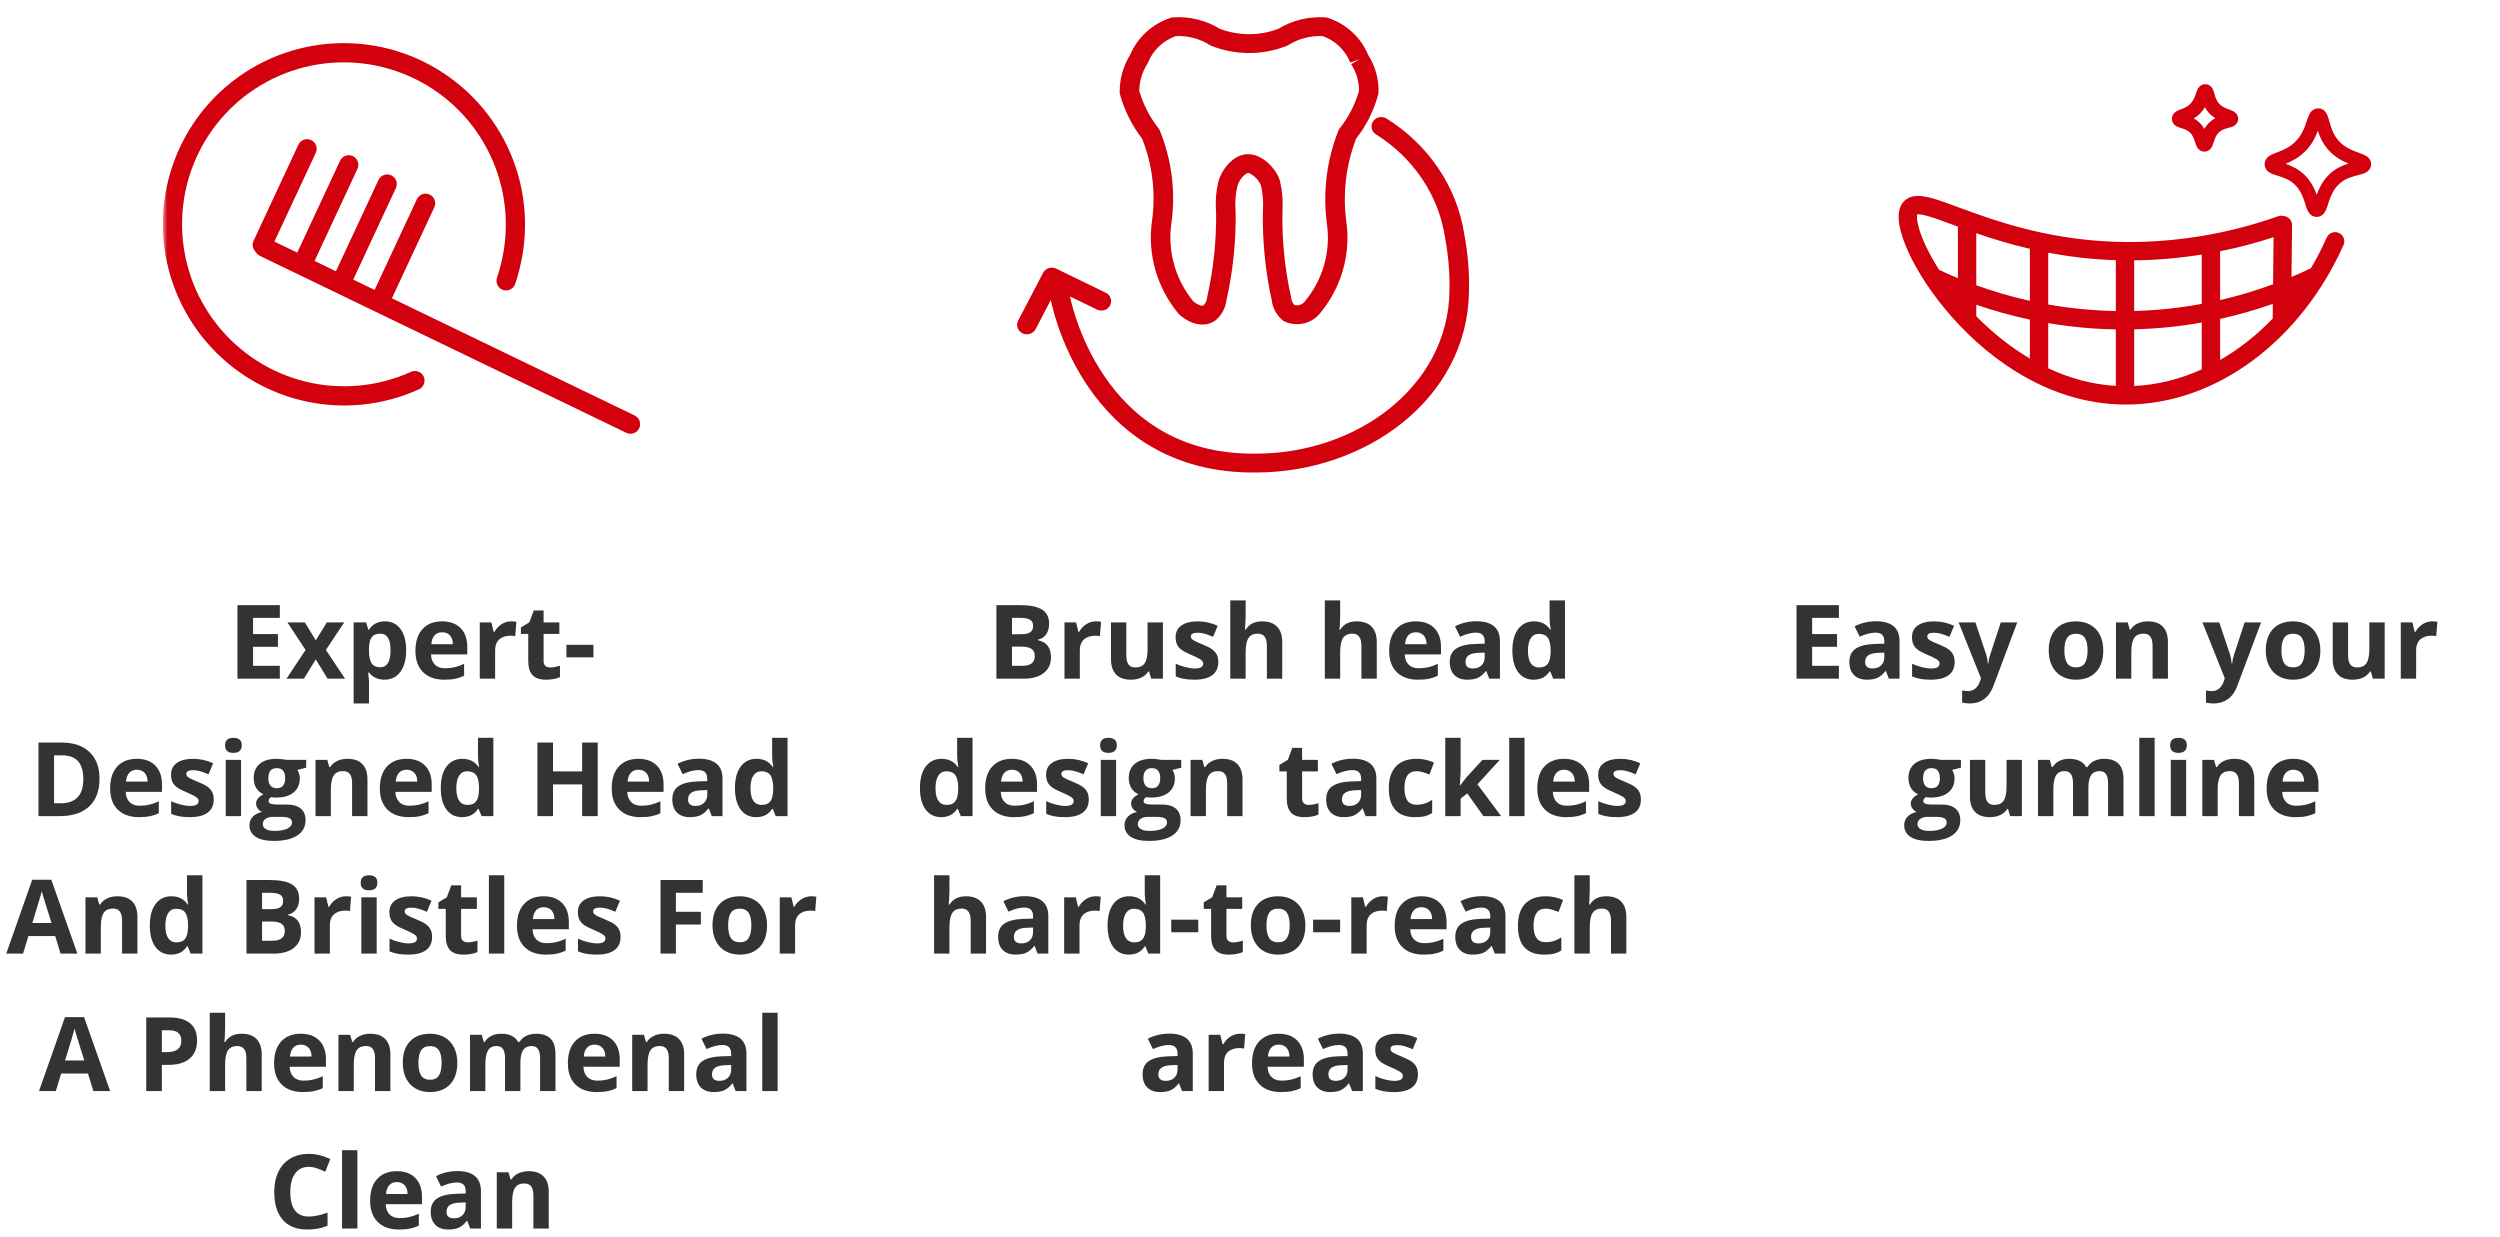 <svg width="291" height="144" viewBox="0 0 291 144" fill="none" xmlns="http://www.w3.org/2000/svg"><path d="M32.572 79H27.639V70.434H32.572V71.922H29.455V73.803H32.355V75.291H29.455V77.5H32.572V79ZM35.566 75.654L33.457 72.449H35.484L36.756 74.535L38.039 72.449H40.066L37.934 75.654L40.166 79H38.133L36.756 76.756L35.373 79H33.346L35.566 75.654ZM44.76 79.117C43.99 79.117 43.387 78.838 42.949 78.279H42.855C42.918 78.826 42.949 79.143 42.949 79.228V81.883H41.162V72.449H42.615L42.867 73.299H42.949C43.367 72.65 43.986 72.326 44.807 72.326C45.58 72.326 46.185 72.625 46.623 73.223C47.06 73.82 47.279 74.65 47.279 75.713C47.279 76.412 47.176 77.019 46.969 77.535C46.766 78.051 46.475 78.443 46.096 78.713C45.717 78.982 45.272 79.117 44.76 79.117ZM44.232 73.756C43.791 73.756 43.469 73.893 43.266 74.166C43.062 74.436 42.957 74.883 42.949 75.508V75.701C42.949 76.404 43.053 76.908 43.26 77.213C43.471 77.518 43.803 77.67 44.256 77.67C45.057 77.67 45.457 77.01 45.457 75.689C45.457 75.045 45.357 74.562 45.158 74.242C44.963 73.918 44.654 73.756 44.232 73.756ZM51.469 73.598C51.09 73.598 50.793 73.719 50.578 73.961C50.363 74.199 50.24 74.539 50.209 74.981H52.717C52.709 74.539 52.594 74.199 52.371 73.961C52.148 73.719 51.848 73.598 51.469 73.598ZM51.721 79.117C50.666 79.117 49.842 78.826 49.248 78.244C48.654 77.662 48.357 76.838 48.357 75.772C48.357 74.674 48.631 73.826 49.178 73.228C49.728 72.627 50.488 72.326 51.457 72.326C52.383 72.326 53.103 72.59 53.619 73.117C54.135 73.644 54.393 74.373 54.393 75.303V76.17H50.168C50.188 76.678 50.338 77.074 50.619 77.359C50.9 77.644 51.295 77.787 51.803 77.787C52.197 77.787 52.57 77.746 52.922 77.664C53.273 77.582 53.641 77.451 54.023 77.272V78.654C53.711 78.811 53.377 78.926 53.022 79C52.666 79.078 52.232 79.117 51.721 79.117ZM59.502 72.326C59.744 72.326 59.945 72.344 60.105 72.379L59.971 74.055C59.826 74.016 59.65 73.996 59.443 73.996C58.873 73.996 58.428 74.143 58.107 74.436C57.791 74.728 57.633 75.139 57.633 75.666V79H55.846V72.449H57.199L57.463 73.551H57.551C57.754 73.184 58.027 72.889 58.371 72.666C58.719 72.439 59.096 72.326 59.502 72.326ZM64.055 77.693C64.367 77.693 64.742 77.625 65.18 77.488V78.818C64.734 79.018 64.188 79.117 63.539 79.117C62.824 79.117 62.303 78.938 61.975 78.578C61.65 78.215 61.488 77.672 61.488 76.949V73.791H60.633V73.035L61.617 72.438L62.133 71.055H63.275V72.449H65.109V73.791H63.275V76.949C63.275 77.203 63.346 77.391 63.486 77.512C63.631 77.633 63.82 77.693 64.055 77.693ZM65.93 76.516V75.051H69.076V76.516H65.93ZM11.584 90.635C11.584 92.045 11.182 93.125 10.377 93.875C9.576 94.625 8.418 95 6.902 95H4.477V86.434H7.166C8.564 86.434 9.65 86.803 10.424 87.541C11.197 88.279 11.584 89.311 11.584 90.635ZM9.697 90.682C9.697 88.842 8.885 87.922 7.26 87.922H6.293V93.5H7.072C8.822 93.5 9.697 92.561 9.697 90.682ZM15.932 89.598C15.553 89.598 15.256 89.719 15.041 89.961C14.826 90.199 14.703 90.539 14.672 90.981H17.18C17.172 90.539 17.057 90.199 16.834 89.961C16.611 89.719 16.311 89.598 15.932 89.598ZM16.184 95.117C15.129 95.117 14.305 94.826 13.711 94.244C13.117 93.662 12.82 92.838 12.82 91.772C12.82 90.674 13.094 89.826 13.641 89.228C14.191 88.627 14.951 88.326 15.92 88.326C16.846 88.326 17.566 88.59 18.082 89.117C18.598 89.644 18.855 90.373 18.855 91.303V92.17H14.631C14.65 92.678 14.801 93.074 15.082 93.359C15.363 93.644 15.758 93.787 16.266 93.787C16.66 93.787 17.033 93.746 17.385 93.664C17.736 93.582 18.104 93.451 18.486 93.272V94.654C18.174 94.811 17.84 94.926 17.484 95C17.129 95.078 16.695 95.117 16.184 95.117ZM24.879 93.055C24.879 93.727 24.645 94.238 24.176 94.59C23.711 94.941 23.014 95.117 22.084 95.117C21.607 95.117 21.201 95.084 20.865 95.018C20.529 94.955 20.215 94.861 19.922 94.736V93.26C20.254 93.416 20.627 93.547 21.041 93.652C21.459 93.758 21.826 93.811 22.143 93.811C22.791 93.811 23.115 93.623 23.115 93.248C23.115 93.107 23.072 92.994 22.986 92.908C22.9 92.818 22.752 92.719 22.541 92.609C22.33 92.496 22.049 92.365 21.697 92.217C21.193 92.006 20.822 91.811 20.584 91.631C20.35 91.451 20.178 91.246 20.068 91.016C19.963 90.781 19.91 90.494 19.91 90.154C19.91 89.572 20.135 89.123 20.584 88.807C21.037 88.486 21.678 88.326 22.506 88.326C23.295 88.326 24.062 88.498 24.809 88.842L24.27 90.131C23.941 89.99 23.635 89.875 23.35 89.785C23.064 89.695 22.773 89.65 22.477 89.65C21.949 89.65 21.686 89.793 21.686 90.078C21.686 90.238 21.77 90.377 21.938 90.494C22.109 90.611 22.482 90.785 23.057 91.016C23.568 91.223 23.943 91.416 24.182 91.596C24.42 91.775 24.596 91.982 24.709 92.217C24.822 92.451 24.879 92.731 24.879 93.055ZM26.197 86.756C26.197 86.174 26.521 85.883 27.17 85.883C27.818 85.883 28.143 86.174 28.143 86.756C28.143 87.033 28.061 87.25 27.896 87.406C27.736 87.559 27.494 87.635 27.17 87.635C26.521 87.635 26.197 87.342 26.197 86.756ZM28.061 95H26.273V88.449H28.061V95ZM35.643 88.449V89.357L34.617 89.621C34.805 89.914 34.898 90.242 34.898 90.606C34.898 91.309 34.652 91.857 34.16 92.252C33.672 92.643 32.992 92.838 32.121 92.838L31.799 92.82L31.535 92.791C31.352 92.932 31.26 93.088 31.26 93.26C31.26 93.518 31.588 93.647 32.244 93.647H33.357C34.076 93.647 34.623 93.801 34.998 94.109C35.377 94.418 35.566 94.871 35.566 95.469C35.566 96.234 35.246 96.828 34.605 97.25C33.969 97.672 33.053 97.883 31.857 97.883C30.943 97.883 30.244 97.723 29.76 97.402C29.279 97.086 29.039 96.641 29.039 96.066C29.039 95.672 29.162 95.342 29.408 95.076C29.654 94.811 30.016 94.621 30.492 94.508C30.309 94.43 30.148 94.303 30.012 94.127C29.875 93.947 29.807 93.758 29.807 93.559C29.807 93.309 29.879 93.102 30.023 92.938C30.168 92.769 30.377 92.606 30.65 92.445C30.307 92.297 30.033 92.059 29.83 91.731C29.631 91.402 29.531 91.016 29.531 90.57C29.531 89.856 29.764 89.303 30.229 88.912C30.693 88.522 31.357 88.326 32.221 88.326C32.404 88.326 32.621 88.344 32.871 88.379C33.125 88.41 33.287 88.434 33.357 88.449H35.643ZM30.586 95.926C30.586 96.172 30.703 96.365 30.938 96.506C31.176 96.647 31.508 96.717 31.934 96.717C32.574 96.717 33.076 96.629 33.44 96.453C33.803 96.277 33.984 96.037 33.984 95.732C33.984 95.486 33.877 95.316 33.662 95.223C33.447 95.129 33.115 95.082 32.666 95.082H31.74C31.412 95.082 31.137 95.158 30.914 95.311C30.695 95.467 30.586 95.672 30.586 95.926ZM31.236 90.594C31.236 90.949 31.316 91.231 31.477 91.438C31.641 91.644 31.889 91.748 32.221 91.748C32.557 91.748 32.803 91.644 32.959 91.438C33.115 91.231 33.193 90.949 33.193 90.594C33.193 89.805 32.869 89.41 32.221 89.41C31.564 89.41 31.236 89.805 31.236 90.594ZM42.773 95H40.986V91.174C40.986 90.701 40.902 90.348 40.734 90.113C40.566 89.875 40.299 89.756 39.932 89.756C39.432 89.756 39.07 89.924 38.848 90.26C38.625 90.592 38.514 91.144 38.514 91.918V95H36.727V88.449H38.092L38.332 89.287H38.432C38.631 88.971 38.904 88.732 39.252 88.572C39.603 88.408 40.002 88.326 40.447 88.326C41.209 88.326 41.787 88.533 42.182 88.947C42.576 89.357 42.773 89.951 42.773 90.728V95ZM47.326 89.598C46.947 89.598 46.65 89.719 46.435 89.961C46.221 90.199 46.098 90.539 46.066 90.981H48.574C48.566 90.539 48.451 90.199 48.228 89.961C48.006 89.719 47.705 89.598 47.326 89.598ZM47.578 95.117C46.523 95.117 45.699 94.826 45.105 94.244C44.512 93.662 44.215 92.838 44.215 91.772C44.215 90.674 44.488 89.826 45.035 89.228C45.586 88.627 46.346 88.326 47.315 88.326C48.24 88.326 48.961 88.59 49.477 89.117C49.992 89.644 50.25 90.373 50.25 91.303V92.17H46.025C46.045 92.678 46.195 93.074 46.477 93.359C46.758 93.644 47.152 93.787 47.66 93.787C48.055 93.787 48.428 93.746 48.779 93.664C49.131 93.582 49.498 93.451 49.881 93.272V94.654C49.568 94.811 49.234 94.926 48.879 95C48.523 95.078 48.09 95.117 47.578 95.117ZM53.777 95.117C53.008 95.117 52.402 94.818 51.961 94.221C51.523 93.623 51.305 92.795 51.305 91.736C51.305 90.662 51.527 89.826 51.973 89.228C52.422 88.627 53.039 88.326 53.824 88.326C54.648 88.326 55.277 88.647 55.711 89.287H55.77C55.68 88.799 55.635 88.363 55.635 87.981V85.883H57.428V95H56.057L55.711 94.15H55.635C55.228 94.795 54.609 95.117 53.777 95.117ZM54.404 93.693C54.861 93.693 55.195 93.561 55.406 93.295C55.621 93.029 55.738 92.578 55.758 91.941V91.748C55.758 91.045 55.648 90.541 55.43 90.236C55.215 89.932 54.863 89.779 54.375 89.779C53.977 89.779 53.666 89.949 53.443 90.289C53.225 90.625 53.115 91.115 53.115 91.76C53.115 92.404 53.227 92.889 53.449 93.213C53.672 93.533 53.99 93.693 54.404 93.693ZM69.574 95H67.764V91.303H64.371V95H62.555V86.434H64.371V89.791H67.764V86.434H69.574V95ZM74.314 89.598C73.936 89.598 73.639 89.719 73.424 89.961C73.209 90.199 73.086 90.539 73.055 90.981H75.562C75.555 90.539 75.439 90.199 75.217 89.961C74.994 89.719 74.693 89.598 74.314 89.598ZM74.566 95.117C73.512 95.117 72.688 94.826 72.094 94.244C71.5 93.662 71.203 92.838 71.203 91.772C71.203 90.674 71.477 89.826 72.023 89.228C72.574 88.627 73.334 88.326 74.303 88.326C75.228 88.326 75.949 88.59 76.465 89.117C76.981 89.644 77.238 90.373 77.238 91.303V92.17H73.014C73.033 92.678 73.184 93.074 73.465 93.359C73.746 93.644 74.141 93.787 74.648 93.787C75.043 93.787 75.416 93.746 75.768 93.664C76.119 93.582 76.486 93.451 76.869 93.272V94.654C76.557 94.811 76.223 94.926 75.867 95C75.512 95.078 75.078 95.117 74.566 95.117ZM82.852 95L82.506 94.109H82.459C82.158 94.488 81.848 94.752 81.527 94.9C81.211 95.045 80.797 95.117 80.285 95.117C79.656 95.117 79.16 94.938 78.797 94.578C78.438 94.219 78.258 93.707 78.258 93.043C78.258 92.348 78.5 91.836 78.984 91.508C79.473 91.176 80.207 90.992 81.188 90.957L82.324 90.922V90.635C82.324 89.971 81.984 89.639 81.305 89.639C80.781 89.639 80.166 89.797 79.459 90.113L78.867 88.906C79.621 88.512 80.457 88.314 81.375 88.314C82.254 88.314 82.928 88.506 83.397 88.889C83.865 89.272 84.1 89.853 84.1 90.635V95H82.852ZM82.324 91.965L81.633 91.988C81.113 92.004 80.727 92.098 80.473 92.269C80.219 92.441 80.092 92.703 80.092 93.055C80.092 93.559 80.381 93.811 80.959 93.811C81.373 93.811 81.703 93.691 81.949 93.453C82.199 93.215 82.324 92.898 82.324 92.504V91.965ZM88.019 95.117C87.25 95.117 86.644 94.818 86.203 94.221C85.766 93.623 85.547 92.795 85.547 91.736C85.547 90.662 85.769 89.826 86.215 89.228C86.664 88.627 87.281 88.326 88.066 88.326C88.891 88.326 89.519 88.647 89.953 89.287H90.012C89.922 88.799 89.877 88.363 89.877 87.981V85.883H91.67V95H90.299L89.953 94.15H89.877C89.471 94.795 88.852 95.117 88.019 95.117ZM88.647 93.693C89.103 93.693 89.438 93.561 89.648 93.295C89.863 93.029 89.981 92.578 90 91.941V91.748C90 91.045 89.891 90.541 89.672 90.236C89.457 89.932 89.106 89.779 88.617 89.779C88.219 89.779 87.908 89.949 87.686 90.289C87.467 90.625 87.357 91.115 87.357 91.76C87.357 92.404 87.469 92.889 87.691 93.213C87.914 93.533 88.232 93.693 88.647 93.693ZM7.049 111L6.428 108.961H3.305L2.684 111H0.727L3.75 102.398H5.971L9.006 111H7.049ZM5.994 107.438C5.42 105.59 5.096 104.545 5.021 104.303C4.951 104.061 4.9 103.869 4.869 103.729C4.74 104.229 4.371 105.465 3.762 107.438H5.994ZM15.996 111H14.209V107.174C14.209 106.701 14.125 106.348 13.957 106.113C13.789 105.875 13.521 105.756 13.154 105.756C12.654 105.756 12.293 105.924 12.07 106.26C11.848 106.592 11.736 107.145 11.736 107.918V111H9.949V104.449H11.315L11.555 105.287H11.654C11.854 104.971 12.127 104.732 12.475 104.572C12.826 104.408 13.225 104.326 13.67 104.326C14.432 104.326 15.01 104.533 15.404 104.947C15.799 105.357 15.996 105.951 15.996 106.729V111ZM19.91 111.117C19.141 111.117 18.535 110.818 18.094 110.221C17.656 109.623 17.438 108.795 17.438 107.736C17.438 106.662 17.66 105.826 18.105 105.229C18.555 104.627 19.172 104.326 19.957 104.326C20.781 104.326 21.41 104.646 21.844 105.287H21.902C21.812 104.799 21.768 104.363 21.768 103.98V101.883H23.561V111H22.189L21.844 110.15H21.768C21.361 110.795 20.742 111.117 19.91 111.117ZM20.537 109.693C20.994 109.693 21.328 109.561 21.539 109.295C21.754 109.029 21.871 108.578 21.891 107.941V107.748C21.891 107.045 21.781 106.541 21.562 106.236C21.348 105.932 20.996 105.779 20.508 105.779C20.109 105.779 19.799 105.949 19.576 106.289C19.357 106.625 19.248 107.115 19.248 107.76C19.248 108.404 19.359 108.889 19.582 109.213C19.805 109.533 20.123 109.693 20.537 109.693ZM28.688 102.434H31.354C32.568 102.434 33.449 102.607 33.996 102.955C34.547 103.299 34.822 103.848 34.822 104.602C34.822 105.113 34.701 105.533 34.459 105.861C34.221 106.189 33.902 106.387 33.504 106.453V106.512C34.047 106.633 34.438 106.859 34.676 107.191C34.918 107.523 35.039 107.965 35.039 108.516C35.039 109.297 34.756 109.906 34.19 110.344C33.627 110.781 32.861 111 31.893 111H28.688V102.434ZM30.504 105.826H31.559C32.051 105.826 32.406 105.75 32.625 105.598C32.848 105.445 32.959 105.193 32.959 104.842C32.959 104.514 32.838 104.279 32.596 104.139C32.357 103.994 31.979 103.922 31.459 103.922H30.504V105.826ZM30.504 107.268V109.5H31.688C32.188 109.5 32.557 109.404 32.795 109.213C33.033 109.021 33.152 108.729 33.152 108.334C33.152 107.623 32.645 107.268 31.629 107.268H30.504ZM40.266 104.326C40.508 104.326 40.709 104.344 40.869 104.379L40.734 106.055C40.59 106.016 40.414 105.996 40.207 105.996C39.637 105.996 39.191 106.143 38.871 106.436C38.555 106.729 38.397 107.139 38.397 107.666V111H36.609V104.449H37.963L38.227 105.551H38.315C38.518 105.184 38.791 104.889 39.135 104.666C39.482 104.439 39.859 104.326 40.266 104.326ZM41.982 102.756C41.982 102.174 42.307 101.883 42.955 101.883C43.603 101.883 43.928 102.174 43.928 102.756C43.928 103.033 43.846 103.25 43.682 103.406C43.522 103.559 43.279 103.635 42.955 103.635C42.307 103.635 41.982 103.342 41.982 102.756ZM43.846 111H42.059V104.449H43.846V111ZM50.297 109.055C50.297 109.727 50.062 110.238 49.594 110.59C49.129 110.941 48.432 111.117 47.502 111.117C47.025 111.117 46.619 111.084 46.283 111.018C45.947 110.955 45.633 110.861 45.34 110.736V109.26C45.672 109.416 46.045 109.547 46.459 109.652C46.877 109.758 47.244 109.811 47.56 109.811C48.209 109.811 48.533 109.623 48.533 109.248C48.533 109.107 48.49 108.994 48.404 108.908C48.318 108.818 48.17 108.719 47.959 108.609C47.748 108.496 47.467 108.365 47.115 108.217C46.611 108.006 46.24 107.811 46.002 107.631C45.768 107.451 45.596 107.246 45.486 107.016C45.381 106.781 45.328 106.494 45.328 106.154C45.328 105.572 45.553 105.123 46.002 104.807C46.455 104.486 47.096 104.326 47.924 104.326C48.713 104.326 49.48 104.498 50.227 104.842L49.688 106.131C49.359 105.99 49.053 105.875 48.768 105.785C48.482 105.695 48.191 105.65 47.895 105.65C47.367 105.65 47.103 105.793 47.103 106.078C47.103 106.238 47.188 106.377 47.355 106.494C47.527 106.611 47.9 106.785 48.475 107.016C48.986 107.223 49.361 107.416 49.6 107.596C49.838 107.775 50.014 107.982 50.127 108.217C50.24 108.451 50.297 108.73 50.297 109.055ZM54.451 109.693C54.764 109.693 55.139 109.625 55.576 109.488V110.818C55.131 111.018 54.584 111.117 53.935 111.117C53.221 111.117 52.699 110.938 52.371 110.578C52.047 110.215 51.885 109.672 51.885 108.949V105.791H51.029V105.035L52.014 104.438L52.529 103.055H53.672V104.449H55.506V105.791H53.672V108.949C53.672 109.203 53.742 109.391 53.883 109.512C54.027 109.633 54.217 109.693 54.451 109.693ZM58.693 111H56.906V101.883H58.693V111ZM63.287 105.598C62.908 105.598 62.611 105.719 62.397 105.961C62.182 106.199 62.059 106.539 62.027 106.98H64.535C64.527 106.539 64.412 106.199 64.189 105.961C63.967 105.719 63.666 105.598 63.287 105.598ZM63.539 111.117C62.484 111.117 61.66 110.826 61.066 110.244C60.473 109.662 60.176 108.838 60.176 107.771C60.176 106.674 60.449 105.826 60.996 105.229C61.547 104.627 62.307 104.326 63.275 104.326C64.201 104.326 64.922 104.59 65.438 105.117C65.953 105.645 66.211 106.373 66.211 107.303V108.17H61.986C62.006 108.678 62.156 109.074 62.438 109.359C62.719 109.645 63.113 109.787 63.621 109.787C64.016 109.787 64.389 109.746 64.74 109.664C65.092 109.582 65.459 109.451 65.842 109.271V110.654C65.529 110.811 65.195 110.926 64.84 111C64.484 111.078 64.051 111.117 63.539 111.117ZM72.234 109.055C72.234 109.727 72 110.238 71.531 110.59C71.066 110.941 70.369 111.117 69.439 111.117C68.963 111.117 68.557 111.084 68.221 111.018C67.885 110.955 67.57 110.861 67.277 110.736V109.26C67.609 109.416 67.982 109.547 68.397 109.652C68.814 109.758 69.182 109.811 69.498 109.811C70.147 109.811 70.471 109.623 70.471 109.248C70.471 109.107 70.428 108.994 70.342 108.908C70.256 108.818 70.107 108.719 69.897 108.609C69.686 108.496 69.404 108.365 69.053 108.217C68.549 108.006 68.178 107.811 67.939 107.631C67.705 107.451 67.533 107.246 67.424 107.016C67.318 106.781 67.266 106.494 67.266 106.154C67.266 105.572 67.49 105.123 67.939 104.807C68.393 104.486 69.033 104.326 69.861 104.326C70.65 104.326 71.418 104.498 72.164 104.842L71.625 106.131C71.297 105.99 70.99 105.875 70.705 105.785C70.42 105.695 70.129 105.65 69.832 105.65C69.305 105.65 69.041 105.793 69.041 106.078C69.041 106.238 69.125 106.377 69.293 106.494C69.465 106.611 69.838 106.785 70.412 107.016C70.924 107.223 71.299 107.416 71.537 107.596C71.775 107.775 71.951 107.982 72.064 108.217C72.178 108.451 72.234 108.73 72.234 109.055ZM78.674 111H76.887V102.434H81.797V103.922H78.674V106.131H81.58V107.613H78.674V111ZM84.756 107.713C84.756 108.361 84.861 108.852 85.072 109.184C85.287 109.516 85.635 109.682 86.115 109.682C86.592 109.682 86.934 109.518 87.141 109.189C87.352 108.857 87.457 108.365 87.457 107.713C87.457 107.064 87.352 106.578 87.141 106.254C86.93 105.93 86.584 105.768 86.103 105.768C85.627 105.768 85.283 105.93 85.072 106.254C84.861 106.574 84.756 107.061 84.756 107.713ZM89.285 107.713C89.285 108.779 89.004 109.613 88.441 110.215C87.879 110.816 87.096 111.117 86.092 111.117C85.463 111.117 84.908 110.98 84.428 110.707C83.947 110.43 83.578 110.033 83.32 109.518C83.062 109.002 82.934 108.4 82.934 107.713C82.934 106.643 83.213 105.811 83.772 105.217C84.33 104.623 85.115 104.326 86.127 104.326C86.756 104.326 87.311 104.463 87.791 104.736C88.272 105.01 88.641 105.402 88.898 105.914C89.156 106.426 89.285 107.025 89.285 107.713ZM94.418 104.326C94.66 104.326 94.861 104.344 95.022 104.379L94.887 106.055C94.742 106.016 94.566 105.996 94.359 105.996C93.789 105.996 93.344 106.143 93.023 106.436C92.707 106.729 92.549 107.139 92.549 107.666V111H90.762V104.449H92.115L92.379 105.551H92.467C92.67 105.184 92.943 104.889 93.287 104.666C93.635 104.439 94.012 104.326 94.418 104.326ZM10.863 127L10.242 124.961H7.119L6.498 127H4.541L7.564 118.398H9.785L12.82 127H10.863ZM9.809 123.438C9.234 121.59 8.91 120.545 8.836 120.303C8.766 120.061 8.715 119.869 8.684 119.729C8.555 120.229 8.186 121.465 7.576 123.438H9.809ZM18.838 122.465H19.436C19.994 122.465 20.412 122.355 20.689 122.137C20.967 121.914 21.105 121.592 21.105 121.17C21.105 120.744 20.988 120.43 20.754 120.227C20.523 120.023 20.16 119.922 19.664 119.922H18.838V122.465ZM22.939 121.105C22.939 122.027 22.65 122.732 22.072 123.221C21.498 123.709 20.68 123.953 19.617 123.953H18.838V127H17.021V118.434H19.758C20.797 118.434 21.586 118.658 22.125 119.107C22.668 119.553 22.939 120.219 22.939 121.105ZM30.463 127H28.676V123.174C28.676 122.229 28.324 121.756 27.621 121.756C27.121 121.756 26.76 121.926 26.537 122.266C26.314 122.605 26.203 123.156 26.203 123.918V127H24.416V117.883H26.203V119.74C26.203 119.885 26.189 120.225 26.162 120.76L26.121 121.287H26.215C26.613 120.646 27.246 120.326 28.113 120.326C28.883 120.326 29.467 120.533 29.865 120.947C30.264 121.361 30.463 121.955 30.463 122.729V127ZM35.016 121.598C34.637 121.598 34.34 121.719 34.125 121.961C33.91 122.199 33.787 122.539 33.756 122.98H36.264C36.256 122.539 36.141 122.199 35.918 121.961C35.695 121.719 35.395 121.598 35.016 121.598ZM35.268 127.117C34.213 127.117 33.389 126.826 32.795 126.244C32.201 125.662 31.904 124.838 31.904 123.771C31.904 122.674 32.178 121.826 32.725 121.229C33.275 120.627 34.035 120.326 35.004 120.326C35.93 120.326 36.65 120.59 37.166 121.117C37.682 121.645 37.94 122.373 37.94 123.303V124.17H33.715C33.734 124.678 33.885 125.074 34.166 125.359C34.447 125.645 34.842 125.787 35.35 125.787C35.744 125.787 36.117 125.746 36.469 125.664C36.82 125.582 37.188 125.451 37.57 125.271V126.654C37.258 126.811 36.924 126.926 36.568 127C36.213 127.078 35.779 127.117 35.268 127.117ZM45.44 127H43.652V123.174C43.652 122.701 43.568 122.348 43.4 122.113C43.232 121.875 42.965 121.756 42.598 121.756C42.098 121.756 41.736 121.924 41.514 122.26C41.291 122.592 41.18 123.145 41.18 123.918V127H39.393V120.449H40.758L40.998 121.287H41.098C41.297 120.971 41.57 120.732 41.918 120.572C42.27 120.408 42.668 120.326 43.113 120.326C43.875 120.326 44.453 120.533 44.848 120.947C45.242 121.357 45.44 121.951 45.44 122.729V127ZM48.703 123.713C48.703 124.361 48.809 124.852 49.02 125.184C49.234 125.516 49.582 125.682 50.062 125.682C50.539 125.682 50.881 125.518 51.088 125.189C51.299 124.857 51.404 124.365 51.404 123.713C51.404 123.064 51.299 122.578 51.088 122.254C50.877 121.93 50.531 121.768 50.051 121.768C49.574 121.768 49.23 121.93 49.02 122.254C48.809 122.574 48.703 123.061 48.703 123.713ZM53.232 123.713C53.232 124.779 52.951 125.613 52.389 126.215C51.826 126.816 51.043 127.117 50.039 127.117C49.41 127.117 48.855 126.98 48.375 126.707C47.895 126.43 47.525 126.033 47.268 125.518C47.01 125.002 46.881 124.4 46.881 123.713C46.881 122.643 47.16 121.811 47.719 121.217C48.277 120.623 49.062 120.326 50.074 120.326C50.703 120.326 51.258 120.463 51.738 120.736C52.219 121.01 52.588 121.402 52.846 121.914C53.103 122.426 53.232 123.025 53.232 123.713ZM60.574 127H58.787V123.174C58.787 122.701 58.707 122.348 58.547 122.113C58.391 121.875 58.143 121.756 57.803 121.756C57.346 121.756 57.014 121.924 56.807 122.26C56.6 122.596 56.496 123.148 56.496 123.918V127H54.709V120.449H56.074L56.315 121.287H56.414C56.59 120.986 56.844 120.752 57.176 120.584C57.508 120.412 57.889 120.326 58.318 120.326C59.299 120.326 59.963 120.646 60.31 121.287H60.469C60.645 120.982 60.902 120.746 61.242 120.578C61.586 120.41 61.973 120.326 62.402 120.326C63.145 120.326 63.705 120.518 64.084 120.9C64.467 121.279 64.658 121.889 64.658 122.729V127H62.865V123.174C62.865 122.701 62.785 122.348 62.625 122.113C62.469 121.875 62.221 121.756 61.881 121.756C61.443 121.756 61.115 121.912 60.897 122.225C60.682 122.537 60.574 123.033 60.574 123.713V127ZM69.211 121.598C68.832 121.598 68.535 121.719 68.32 121.961C68.106 122.199 67.982 122.539 67.951 122.98H70.459C70.451 122.539 70.336 122.199 70.113 121.961C69.891 121.719 69.59 121.598 69.211 121.598ZM69.463 127.117C68.408 127.117 67.584 126.826 66.99 126.244C66.397 125.662 66.1 124.838 66.1 123.771C66.1 122.674 66.373 121.826 66.92 121.229C67.471 120.627 68.231 120.326 69.199 120.326C70.125 120.326 70.846 120.59 71.361 121.117C71.877 121.645 72.135 122.373 72.135 123.303V124.17H67.91C67.93 124.678 68.08 125.074 68.361 125.359C68.643 125.645 69.037 125.787 69.545 125.787C69.939 125.787 70.312 125.746 70.664 125.664C71.016 125.582 71.383 125.451 71.766 125.271V126.654C71.453 126.811 71.119 126.926 70.764 127C70.408 127.078 69.975 127.117 69.463 127.117ZM79.635 127H77.848V123.174C77.848 122.701 77.764 122.348 77.596 122.113C77.428 121.875 77.16 121.756 76.793 121.756C76.293 121.756 75.932 121.924 75.709 122.26C75.486 122.592 75.375 123.145 75.375 123.918V127H73.588V120.449H74.953L75.193 121.287H75.293C75.492 120.971 75.766 120.732 76.113 120.572C76.465 120.408 76.863 120.326 77.309 120.326C78.07 120.326 78.648 120.533 79.043 120.947C79.438 121.357 79.635 121.951 79.635 122.729V127ZM85.635 127L85.289 126.109H85.242C84.941 126.488 84.631 126.752 84.311 126.9C83.994 127.045 83.58 127.117 83.068 127.117C82.439 127.117 81.943 126.938 81.58 126.578C81.221 126.219 81.041 125.707 81.041 125.043C81.041 124.348 81.283 123.836 81.768 123.508C82.256 123.176 82.99 122.992 83.971 122.957L85.107 122.922V122.635C85.107 121.971 84.768 121.639 84.088 121.639C83.564 121.639 82.949 121.797 82.242 122.113L81.65 120.906C82.404 120.512 83.24 120.314 84.158 120.314C85.037 120.314 85.711 120.506 86.18 120.889C86.648 121.271 86.883 121.854 86.883 122.635V127H85.635ZM85.107 123.965L84.416 123.988C83.897 124.004 83.51 124.098 83.256 124.27C83.002 124.441 82.875 124.703 82.875 125.055C82.875 125.559 83.164 125.811 83.742 125.811C84.156 125.811 84.486 125.691 84.732 125.453C84.982 125.215 85.107 124.898 85.107 124.504V123.965ZM90.516 127H88.728V117.883H90.516V127ZM35.941 135.822C35.258 135.822 34.728 136.08 34.353 136.596C33.978 137.107 33.791 137.822 33.791 138.74C33.791 140.65 34.508 141.605 35.941 141.605C36.543 141.605 37.272 141.455 38.127 141.154V142.678C37.424 142.971 36.639 143.117 35.772 143.117C34.525 143.117 33.572 142.74 32.912 141.986C32.252 141.229 31.922 140.143 31.922 138.729C31.922 137.838 32.084 137.059 32.408 136.391C32.732 135.719 33.197 135.205 33.803 134.85C34.412 134.49 35.125 134.311 35.941 134.311C36.773 134.311 37.609 134.512 38.449 134.914L37.863 136.391C37.543 136.238 37.221 136.105 36.897 135.992C36.572 135.879 36.254 135.822 35.941 135.822ZM41.602 143H39.815V133.883H41.602V143ZM46.195 137.598C45.816 137.598 45.52 137.719 45.305 137.961C45.09 138.199 44.967 138.539 44.935 138.98H47.443C47.435 138.539 47.32 138.199 47.098 137.961C46.875 137.719 46.574 137.598 46.195 137.598ZM46.447 143.117C45.393 143.117 44.568 142.826 43.975 142.244C43.381 141.662 43.084 140.838 43.084 139.771C43.084 138.674 43.357 137.826 43.904 137.229C44.455 136.627 45.215 136.326 46.184 136.326C47.109 136.326 47.83 136.59 48.346 137.117C48.861 137.645 49.119 138.373 49.119 139.303V140.17H44.895C44.914 140.678 45.065 141.074 45.346 141.359C45.627 141.645 46.022 141.787 46.529 141.787C46.924 141.787 47.297 141.746 47.648 141.664C48 141.582 48.367 141.451 48.75 141.271V142.654C48.438 142.811 48.103 142.926 47.748 143C47.393 143.078 46.959 143.117 46.447 143.117ZM54.732 143L54.387 142.109H54.34C54.039 142.488 53.728 142.752 53.408 142.9C53.092 143.045 52.678 143.117 52.166 143.117C51.537 143.117 51.041 142.938 50.678 142.578C50.318 142.219 50.139 141.707 50.139 141.043C50.139 140.348 50.381 139.836 50.865 139.508C51.353 139.176 52.088 138.992 53.068 138.957L54.205 138.922V138.635C54.205 137.971 53.865 137.639 53.185 137.639C52.662 137.639 52.047 137.797 51.34 138.113L50.748 136.906C51.502 136.512 52.338 136.314 53.256 136.314C54.135 136.314 54.809 136.506 55.277 136.889C55.746 137.271 55.98 137.854 55.98 138.635V143H54.732ZM54.205 139.965L53.514 139.988C52.994 140.004 52.607 140.098 52.353 140.27C52.1 140.441 51.973 140.703 51.973 141.055C51.973 141.559 52.262 141.811 52.84 141.811C53.254 141.811 53.584 141.691 53.83 141.453C54.08 141.215 54.205 140.898 54.205 140.504V139.965ZM63.873 143H62.086V139.174C62.086 138.701 62.002 138.348 61.834 138.113C61.666 137.875 61.398 137.756 61.031 137.756C60.531 137.756 60.17 137.924 59.947 138.26C59.725 138.592 59.613 139.145 59.613 139.918V143H57.826V136.449H59.191L59.432 137.287H59.531C59.73 136.971 60.004 136.732 60.352 136.572C60.703 136.408 61.102 136.326 61.547 136.326C62.309 136.326 62.887 136.533 63.281 136.947C63.676 137.357 63.873 137.951 63.873 138.729V143Z" fill="#333333"/><path d="M115.982 70.434H118.648C119.863 70.434 120.744 70.607 121.291 70.955C121.842 71.299 122.117 71.848 122.117 72.602C122.117 73.113 121.996 73.533 121.754 73.861C121.516 74.189 121.197 74.387 120.799 74.453V74.512C121.342 74.633 121.732 74.859 121.971 75.191C122.213 75.523 122.334 75.965 122.334 76.516C122.334 77.297 122.051 77.906 121.484 78.344C120.922 78.781 120.156 79 119.188 79H115.982V70.434ZM117.799 73.826H118.854C119.346 73.826 119.701 73.75 119.92 73.598C120.143 73.445 120.254 73.193 120.254 72.842C120.254 72.514 120.133 72.279 119.891 72.139C119.652 71.994 119.273 71.922 118.754 71.922H117.799V73.826ZM117.799 75.268V77.5H118.982C119.482 77.5 119.852 77.404 120.09 77.213C120.328 77.022 120.447 76.728 120.447 76.334C120.447 75.623 119.939 75.268 118.924 75.268H117.799ZM127.561 72.326C127.803 72.326 128.004 72.344 128.164 72.379L128.029 74.055C127.885 74.016 127.709 73.996 127.502 73.996C126.932 73.996 126.486 74.143 126.166 74.436C125.85 74.728 125.691 75.139 125.691 75.666V79H123.904V72.449H125.258L125.521 73.551H125.609C125.812 73.184 126.086 72.889 126.43 72.666C126.777 72.439 127.154 72.326 127.561 72.326ZM133.994 79L133.754 78.162H133.66C133.469 78.467 133.197 78.703 132.846 78.871C132.494 79.035 132.094 79.117 131.645 79.117C130.875 79.117 130.295 78.912 129.904 78.502C129.514 78.088 129.318 77.494 129.318 76.721V72.449H131.105V76.275C131.105 76.748 131.189 77.103 131.357 77.342C131.525 77.576 131.793 77.693 132.16 77.693C132.66 77.693 133.021 77.527 133.244 77.195C133.467 76.859 133.578 76.305 133.578 75.531V72.449H135.365V79H133.994ZM141.811 77.055C141.811 77.727 141.576 78.238 141.107 78.59C140.643 78.941 139.945 79.117 139.016 79.117C138.539 79.117 138.133 79.084 137.797 79.018C137.461 78.955 137.146 78.861 136.854 78.736V77.26C137.186 77.416 137.559 77.547 137.973 77.652C138.391 77.758 138.758 77.811 139.074 77.811C139.723 77.811 140.047 77.623 140.047 77.248C140.047 77.107 140.004 76.994 139.918 76.908C139.832 76.818 139.684 76.719 139.473 76.609C139.262 76.496 138.98 76.365 138.629 76.217C138.125 76.006 137.754 75.811 137.516 75.631C137.281 75.451 137.109 75.246 137 75.016C136.895 74.781 136.842 74.494 136.842 74.154C136.842 73.572 137.066 73.123 137.516 72.807C137.969 72.486 138.609 72.326 139.438 72.326C140.227 72.326 140.994 72.498 141.74 72.842L141.201 74.131C140.873 73.99 140.566 73.875 140.281 73.785C139.996 73.695 139.705 73.65 139.408 73.65C138.881 73.65 138.617 73.793 138.617 74.078C138.617 74.238 138.701 74.377 138.869 74.494C139.041 74.611 139.414 74.785 139.988 75.016C140.5 75.223 140.875 75.416 141.113 75.596C141.352 75.775 141.527 75.982 141.641 76.217C141.754 76.451 141.811 76.731 141.811 77.055ZM149.252 79H147.465V75.174C147.465 74.228 147.113 73.756 146.41 73.756C145.91 73.756 145.549 73.926 145.326 74.266C145.104 74.606 144.992 75.156 144.992 75.918V79H143.205V69.883H144.992V71.74C144.992 71.885 144.979 72.225 144.951 72.76L144.91 73.287H145.004C145.402 72.647 146.035 72.326 146.902 72.326C147.672 72.326 148.256 72.533 148.654 72.947C149.053 73.361 149.252 73.955 149.252 74.728V79ZM160.256 79H158.469V75.174C158.469 74.228 158.117 73.756 157.414 73.756C156.914 73.756 156.553 73.926 156.33 74.266C156.107 74.606 155.996 75.156 155.996 75.918V79H154.209V69.883H155.996V71.74C155.996 71.885 155.982 72.225 155.955 72.76L155.914 73.287H156.008C156.406 72.647 157.039 72.326 157.906 72.326C158.676 72.326 159.26 72.533 159.658 72.947C160.057 73.361 160.256 73.955 160.256 74.728V79ZM164.809 73.598C164.43 73.598 164.133 73.719 163.918 73.961C163.703 74.199 163.58 74.539 163.549 74.981H166.057C166.049 74.539 165.934 74.199 165.711 73.961C165.488 73.719 165.188 73.598 164.809 73.598ZM165.061 79.117C164.006 79.117 163.182 78.826 162.588 78.244C161.994 77.662 161.697 76.838 161.697 75.772C161.697 74.674 161.971 73.826 162.518 73.228C163.068 72.627 163.828 72.326 164.797 72.326C165.723 72.326 166.443 72.59 166.959 73.117C167.475 73.644 167.732 74.373 167.732 75.303V76.17H163.508C163.527 76.678 163.678 77.074 163.959 77.359C164.24 77.644 164.635 77.787 165.143 77.787C165.537 77.787 165.91 77.746 166.262 77.664C166.613 77.582 166.98 77.451 167.363 77.272V78.654C167.051 78.811 166.717 78.926 166.361 79C166.006 79.078 165.572 79.117 165.061 79.117ZM173.346 79L173 78.109H172.953C172.652 78.488 172.342 78.752 172.021 78.9C171.705 79.045 171.291 79.117 170.779 79.117C170.15 79.117 169.654 78.938 169.291 78.578C168.932 78.219 168.752 77.707 168.752 77.043C168.752 76.348 168.994 75.836 169.479 75.508C169.967 75.176 170.701 74.992 171.682 74.957L172.818 74.922V74.635C172.818 73.971 172.479 73.639 171.799 73.639C171.275 73.639 170.66 73.797 169.953 74.113L169.361 72.906C170.115 72.512 170.951 72.314 171.869 72.314C172.748 72.314 173.422 72.506 173.891 72.889C174.359 73.272 174.594 73.853 174.594 74.635V79H173.346ZM172.818 75.965L172.127 75.988C171.607 76.004 171.221 76.098 170.967 76.269C170.713 76.441 170.586 76.703 170.586 77.055C170.586 77.559 170.875 77.811 171.453 77.811C171.867 77.811 172.197 77.691 172.443 77.453C172.693 77.215 172.818 76.898 172.818 76.504V75.965ZM178.514 79.117C177.744 79.117 177.139 78.818 176.697 78.221C176.26 77.623 176.041 76.795 176.041 75.736C176.041 74.662 176.264 73.826 176.709 73.228C177.158 72.627 177.775 72.326 178.561 72.326C179.385 72.326 180.014 72.647 180.447 73.287H180.506C180.416 72.799 180.371 72.363 180.371 71.981V69.883H182.164V79H180.793L180.447 78.15H180.371C179.965 78.795 179.346 79.117 178.514 79.117ZM179.141 77.693C179.598 77.693 179.932 77.561 180.143 77.295C180.357 77.029 180.475 76.578 180.494 75.941V75.748C180.494 75.045 180.385 74.541 180.166 74.236C179.951 73.932 179.6 73.779 179.111 73.779C178.713 73.779 178.402 73.949 178.18 74.289C177.961 74.625 177.852 75.115 177.852 75.76C177.852 76.404 177.963 76.889 178.186 77.213C178.408 77.533 178.727 77.693 179.141 77.693ZM109.555 95.117C108.785 95.117 108.18 94.818 107.738 94.221C107.301 93.623 107.082 92.795 107.082 91.736C107.082 90.662 107.305 89.826 107.75 89.228C108.199 88.627 108.816 88.326 109.602 88.326C110.426 88.326 111.055 88.647 111.488 89.287H111.547C111.457 88.799 111.412 88.363 111.412 87.981V85.883H113.205V95H111.834L111.488 94.15H111.412C111.006 94.795 110.387 95.117 109.555 95.117ZM110.182 93.693C110.639 93.693 110.973 93.561 111.184 93.295C111.398 93.029 111.516 92.578 111.535 91.941V91.748C111.535 91.045 111.426 90.541 111.207 90.236C110.992 89.932 110.641 89.779 110.152 89.779C109.754 89.779 109.443 89.949 109.221 90.289C109.002 90.625 108.893 91.115 108.893 91.76C108.893 92.404 109.004 92.889 109.227 93.213C109.449 93.533 109.768 93.693 110.182 93.693ZM117.787 89.598C117.408 89.598 117.111 89.719 116.896 89.961C116.682 90.199 116.559 90.539 116.527 90.981H119.035C119.027 90.539 118.912 90.199 118.689 89.961C118.467 89.719 118.166 89.598 117.787 89.598ZM118.039 95.117C116.984 95.117 116.16 94.826 115.566 94.244C114.973 93.662 114.676 92.838 114.676 91.772C114.676 90.674 114.949 89.826 115.496 89.228C116.047 88.627 116.807 88.326 117.775 88.326C118.701 88.326 119.422 88.59 119.938 89.117C120.453 89.644 120.711 90.373 120.711 91.303V92.17H116.486C116.506 92.678 116.656 93.074 116.938 93.359C117.219 93.644 117.613 93.787 118.121 93.787C118.516 93.787 118.889 93.746 119.24 93.664C119.592 93.582 119.959 93.451 120.342 93.272V94.654C120.029 94.811 119.695 94.926 119.34 95C118.984 95.078 118.551 95.117 118.039 95.117ZM126.734 93.055C126.734 93.727 126.5 94.238 126.031 94.59C125.566 94.941 124.869 95.117 123.939 95.117C123.463 95.117 123.057 95.084 122.721 95.018C122.385 94.955 122.07 94.861 121.777 94.736V93.26C122.109 93.416 122.482 93.547 122.896 93.652C123.314 93.758 123.682 93.811 123.998 93.811C124.646 93.811 124.971 93.623 124.971 93.248C124.971 93.107 124.928 92.994 124.842 92.908C124.756 92.818 124.607 92.719 124.396 92.609C124.186 92.496 123.904 92.365 123.553 92.217C123.049 92.006 122.678 91.811 122.439 91.631C122.205 91.451 122.033 91.246 121.924 91.016C121.818 90.781 121.766 90.494 121.766 90.154C121.766 89.572 121.99 89.123 122.439 88.807C122.893 88.486 123.533 88.326 124.361 88.326C125.15 88.326 125.918 88.498 126.664 88.842L126.125 90.131C125.797 89.99 125.49 89.875 125.205 89.785C124.92 89.695 124.629 89.65 124.332 89.65C123.805 89.65 123.541 89.793 123.541 90.078C123.541 90.238 123.625 90.377 123.793 90.494C123.965 90.611 124.338 90.785 124.912 91.016C125.424 91.223 125.799 91.416 126.037 91.596C126.275 91.775 126.451 91.982 126.564 92.217C126.678 92.451 126.734 92.731 126.734 93.055ZM128.053 86.756C128.053 86.174 128.377 85.883 129.025 85.883C129.674 85.883 129.998 86.174 129.998 86.756C129.998 87.033 129.916 87.25 129.752 87.406C129.592 87.559 129.35 87.635 129.025 87.635C128.377 87.635 128.053 87.342 128.053 86.756ZM129.916 95H128.129V88.449H129.916V95ZM137.498 88.449V89.357L136.473 89.621C136.66 89.914 136.754 90.242 136.754 90.606C136.754 91.309 136.508 91.857 136.016 92.252C135.527 92.643 134.848 92.838 133.977 92.838L133.654 92.82L133.391 92.791C133.207 92.932 133.115 93.088 133.115 93.26C133.115 93.518 133.443 93.647 134.1 93.647H135.213C135.932 93.647 136.479 93.801 136.854 94.109C137.232 94.418 137.422 94.871 137.422 95.469C137.422 96.234 137.102 96.828 136.461 97.25C135.824 97.672 134.908 97.883 133.713 97.883C132.799 97.883 132.1 97.723 131.615 97.402C131.135 97.086 130.895 96.641 130.895 96.066C130.895 95.672 131.018 95.342 131.264 95.076C131.51 94.811 131.871 94.621 132.348 94.508C132.164 94.43 132.004 94.303 131.867 94.127C131.73 93.947 131.662 93.758 131.662 93.559C131.662 93.309 131.734 93.102 131.879 92.938C132.023 92.769 132.232 92.606 132.506 92.445C132.162 92.297 131.889 92.059 131.686 91.731C131.486 91.402 131.387 91.016 131.387 90.57C131.387 89.856 131.619 89.303 132.084 88.912C132.549 88.522 133.213 88.326 134.076 88.326C134.26 88.326 134.477 88.344 134.727 88.379C134.98 88.41 135.143 88.434 135.213 88.449H137.498ZM132.441 95.926C132.441 96.172 132.559 96.365 132.793 96.506C133.031 96.647 133.363 96.717 133.789 96.717C134.43 96.717 134.932 96.629 135.295 96.453C135.658 96.277 135.84 96.037 135.84 95.732C135.84 95.486 135.732 95.316 135.518 95.223C135.303 95.129 134.971 95.082 134.521 95.082H133.596C133.268 95.082 132.992 95.158 132.77 95.311C132.551 95.467 132.441 95.672 132.441 95.926ZM133.092 90.594C133.092 90.949 133.172 91.231 133.332 91.438C133.496 91.644 133.744 91.748 134.076 91.748C134.412 91.748 134.658 91.644 134.814 91.438C134.971 91.231 135.049 90.949 135.049 90.594C135.049 89.805 134.725 89.41 134.076 89.41C133.42 89.41 133.092 89.805 133.092 90.594ZM144.629 95H142.842V91.174C142.842 90.701 142.758 90.348 142.59 90.113C142.422 89.875 142.154 89.756 141.787 89.756C141.287 89.756 140.926 89.924 140.703 90.26C140.48 90.592 140.369 91.144 140.369 91.918V95H138.582V88.449H139.947L140.188 89.287H140.287C140.486 88.971 140.76 88.732 141.107 88.572C141.459 88.408 141.857 88.326 142.303 88.326C143.064 88.326 143.643 88.533 144.037 88.947C144.432 89.357 144.629 89.951 144.629 90.728V95ZM152.346 93.693C152.658 93.693 153.033 93.625 153.471 93.488V94.818C153.025 95.018 152.479 95.117 151.83 95.117C151.115 95.117 150.594 94.938 150.266 94.578C149.941 94.215 149.779 93.672 149.779 92.949V89.791H148.924V89.035L149.908 88.438L150.424 87.055H151.566V88.449H153.4V89.791H151.566V92.949C151.566 93.203 151.637 93.391 151.777 93.512C151.922 93.633 152.111 93.693 152.346 93.693ZM158.961 95L158.615 94.109H158.568C158.268 94.488 157.957 94.752 157.637 94.9C157.32 95.045 156.906 95.117 156.395 95.117C155.766 95.117 155.27 94.938 154.906 94.578C154.547 94.219 154.367 93.707 154.367 93.043C154.367 92.348 154.609 91.836 155.094 91.508C155.582 91.176 156.316 90.992 157.297 90.957L158.434 90.922V90.635C158.434 89.971 158.094 89.639 157.414 89.639C156.891 89.639 156.275 89.797 155.568 90.113L154.977 88.906C155.73 88.512 156.566 88.314 157.484 88.314C158.363 88.314 159.037 88.506 159.506 88.889C159.975 89.272 160.209 89.853 160.209 90.635V95H158.961ZM158.434 91.965L157.742 91.988C157.223 92.004 156.836 92.098 156.582 92.269C156.328 92.441 156.201 92.703 156.201 93.055C156.201 93.559 156.49 93.811 157.068 93.811C157.482 93.811 157.812 93.691 158.059 93.453C158.309 93.215 158.434 92.898 158.434 92.504V91.965ZM164.715 95.117C162.676 95.117 161.656 93.998 161.656 91.76C161.656 90.647 161.934 89.797 162.488 89.211C163.043 88.621 163.838 88.326 164.873 88.326C165.631 88.326 166.311 88.475 166.912 88.772L166.385 90.154C166.104 90.041 165.842 89.949 165.6 89.879C165.357 89.805 165.115 89.768 164.873 89.768C163.943 89.768 163.479 90.428 163.479 91.748C163.479 93.029 163.943 93.67 164.873 93.67C165.217 93.67 165.535 93.625 165.828 93.535C166.121 93.441 166.414 93.297 166.707 93.102V94.631C166.418 94.814 166.125 94.941 165.828 95.012C165.535 95.082 165.164 95.117 164.715 95.117ZM169.947 91.438L170.727 90.441L172.561 88.449H174.576L171.975 91.291L174.734 95H172.672L170.785 92.346L170.018 92.961V95H168.23V85.883H170.018V89.949L169.924 91.438H169.947ZM177.459 95H175.672V85.883H177.459V95ZM182.053 89.598C181.674 89.598 181.377 89.719 181.162 89.961C180.947 90.199 180.824 90.539 180.793 90.981H183.301C183.293 90.539 183.178 90.199 182.955 89.961C182.732 89.719 182.432 89.598 182.053 89.598ZM182.305 95.117C181.25 95.117 180.426 94.826 179.832 94.244C179.238 93.662 178.941 92.838 178.941 91.772C178.941 90.674 179.215 89.826 179.762 89.228C180.312 88.627 181.072 88.326 182.041 88.326C182.967 88.326 183.688 88.59 184.203 89.117C184.719 89.644 184.977 90.373 184.977 91.303V92.17H180.752C180.771 92.678 180.922 93.074 181.203 93.359C181.484 93.644 181.879 93.787 182.387 93.787C182.781 93.787 183.154 93.746 183.506 93.664C183.857 93.582 184.225 93.451 184.607 93.272V94.654C184.295 94.811 183.961 94.926 183.605 95C183.25 95.078 182.816 95.117 182.305 95.117ZM191 93.055C191 93.727 190.766 94.238 190.297 94.59C189.832 94.941 189.135 95.117 188.205 95.117C187.729 95.117 187.322 95.084 186.986 95.018C186.65 94.955 186.336 94.861 186.043 94.736V93.26C186.375 93.416 186.748 93.547 187.162 93.652C187.58 93.758 187.947 93.811 188.264 93.811C188.912 93.811 189.236 93.623 189.236 93.248C189.236 93.107 189.193 92.994 189.107 92.908C189.021 92.818 188.873 92.719 188.662 92.609C188.451 92.496 188.17 92.365 187.818 92.217C187.314 92.006 186.943 91.811 186.705 91.631C186.471 91.451 186.299 91.246 186.189 91.016C186.084 90.781 186.031 90.494 186.031 90.154C186.031 89.572 186.256 89.123 186.705 88.807C187.158 88.486 187.799 88.326 188.627 88.326C189.416 88.326 190.184 88.498 190.93 88.842L190.391 90.131C190.062 89.99 189.756 89.875 189.471 89.785C189.186 89.695 188.895 89.65 188.598 89.65C188.07 89.65 187.807 89.793 187.807 90.078C187.807 90.238 187.891 90.377 188.059 90.494C188.23 90.611 188.604 90.785 189.178 91.016C189.689 91.223 190.064 91.416 190.303 91.596C190.541 91.775 190.717 91.982 190.83 92.217C190.943 92.451 191 92.731 191 93.055ZM114.775 111H112.988V107.174C112.988 106.229 112.637 105.756 111.934 105.756C111.434 105.756 111.072 105.926 110.85 106.266C110.627 106.605 110.516 107.156 110.516 107.918V111H108.729V101.883H110.516V103.74C110.516 103.885 110.502 104.225 110.475 104.76L110.434 105.287H110.527C110.926 104.646 111.559 104.326 112.426 104.326C113.195 104.326 113.779 104.533 114.178 104.947C114.576 105.361 114.775 105.955 114.775 106.729V111ZM120.775 111L120.43 110.109H120.383C120.082 110.488 119.771 110.752 119.451 110.9C119.135 111.045 118.721 111.117 118.209 111.117C117.58 111.117 117.084 110.938 116.721 110.578C116.361 110.219 116.182 109.707 116.182 109.043C116.182 108.348 116.424 107.836 116.908 107.508C117.396 107.176 118.131 106.992 119.111 106.957L120.248 106.922V106.635C120.248 105.971 119.908 105.639 119.229 105.639C118.705 105.639 118.09 105.797 117.383 106.113L116.791 104.906C117.545 104.512 118.381 104.314 119.299 104.314C120.178 104.314 120.852 104.506 121.32 104.889C121.789 105.271 122.023 105.854 122.023 106.635V111H120.775ZM120.248 107.965L119.557 107.988C119.037 108.004 118.65 108.098 118.396 108.27C118.143 108.441 118.016 108.703 118.016 109.055C118.016 109.559 118.305 109.811 118.883 109.811C119.297 109.811 119.627 109.691 119.873 109.453C120.123 109.215 120.248 108.898 120.248 108.504V107.965ZM127.525 104.326C127.768 104.326 127.969 104.344 128.129 104.379L127.994 106.055C127.85 106.016 127.674 105.996 127.467 105.996C126.896 105.996 126.451 106.143 126.131 106.436C125.814 106.729 125.656 107.139 125.656 107.666V111H123.869V104.449H125.223L125.486 105.551H125.574C125.777 105.184 126.051 104.889 126.395 104.666C126.742 104.439 127.119 104.326 127.525 104.326ZM131.393 111.117C130.623 111.117 130.018 110.818 129.576 110.221C129.139 109.623 128.92 108.795 128.92 107.736C128.92 106.662 129.143 105.826 129.588 105.229C130.037 104.627 130.654 104.326 131.439 104.326C132.264 104.326 132.893 104.646 133.326 105.287H133.385C133.295 104.799 133.25 104.363 133.25 103.98V101.883H135.043V111H133.672L133.326 110.15H133.25C132.844 110.795 132.225 111.117 131.393 111.117ZM132.02 109.693C132.477 109.693 132.811 109.561 133.021 109.295C133.236 109.029 133.354 108.578 133.373 107.941V107.748C133.373 107.045 133.264 106.541 133.045 106.236C132.83 105.932 132.479 105.779 131.99 105.779C131.592 105.779 131.281 105.949 131.059 106.289C130.84 106.625 130.73 107.115 130.73 107.76C130.73 108.404 130.842 108.889 131.064 109.213C131.287 109.533 131.605 109.693 132.02 109.693ZM136.332 108.516V107.051H139.479V108.516H136.332ZM143.539 109.693C143.852 109.693 144.227 109.625 144.664 109.488V110.818C144.219 111.018 143.672 111.117 143.023 111.117C142.309 111.117 141.787 110.938 141.459 110.578C141.135 110.215 140.973 109.672 140.973 108.949V105.791H140.117V105.035L141.102 104.438L141.617 103.055H142.76V104.449H144.594V105.791H142.76V108.949C142.76 109.203 142.83 109.391 142.971 109.512C143.115 109.633 143.305 109.693 143.539 109.693ZM147.418 107.713C147.418 108.361 147.523 108.852 147.734 109.184C147.949 109.516 148.297 109.682 148.777 109.682C149.254 109.682 149.596 109.518 149.803 109.189C150.014 108.857 150.119 108.365 150.119 107.713C150.119 107.064 150.014 106.578 149.803 106.254C149.592 105.93 149.246 105.768 148.766 105.768C148.289 105.768 147.945 105.93 147.734 106.254C147.523 106.574 147.418 107.061 147.418 107.713ZM151.947 107.713C151.947 108.779 151.666 109.613 151.104 110.215C150.541 110.816 149.758 111.117 148.754 111.117C148.125 111.117 147.57 110.98 147.09 110.707C146.609 110.43 146.24 110.033 145.982 109.518C145.725 109.002 145.596 108.4 145.596 107.713C145.596 106.643 145.875 105.811 146.434 105.217C146.992 104.623 147.777 104.326 148.789 104.326C149.418 104.326 149.973 104.463 150.453 104.736C150.934 105.01 151.303 105.402 151.561 105.914C151.818 106.426 151.947 107.025 151.947 107.713ZM152.844 108.516V107.051H155.99V108.516H152.844ZM160.947 104.326C161.189 104.326 161.391 104.344 161.551 104.379L161.416 106.055C161.271 106.016 161.096 105.996 160.889 105.996C160.318 105.996 159.873 106.143 159.553 106.436C159.236 106.729 159.078 107.139 159.078 107.666V111H157.291V104.449H158.645L158.908 105.551H158.996C159.199 105.184 159.473 104.889 159.816 104.666C160.164 104.439 160.541 104.326 160.947 104.326ZM165.453 105.598C165.074 105.598 164.777 105.719 164.562 105.961C164.348 106.199 164.225 106.539 164.193 106.98H166.701C166.693 106.539 166.578 106.199 166.355 105.961C166.133 105.719 165.832 105.598 165.453 105.598ZM165.705 111.117C164.65 111.117 163.826 110.826 163.232 110.244C162.639 109.662 162.342 108.838 162.342 107.771C162.342 106.674 162.615 105.826 163.162 105.229C163.713 104.627 164.473 104.326 165.441 104.326C166.367 104.326 167.088 104.59 167.604 105.117C168.119 105.645 168.377 106.373 168.377 107.303V108.17H164.152C164.172 108.678 164.322 109.074 164.604 109.359C164.885 109.645 165.279 109.787 165.787 109.787C166.182 109.787 166.555 109.746 166.906 109.664C167.258 109.582 167.625 109.451 168.008 109.271V110.654C167.695 110.811 167.361 110.926 167.006 111C166.65 111.078 166.217 111.117 165.705 111.117ZM173.99 111L173.645 110.109H173.598C173.297 110.488 172.986 110.752 172.666 110.9C172.35 111.045 171.936 111.117 171.424 111.117C170.795 111.117 170.299 110.938 169.936 110.578C169.576 110.219 169.396 109.707 169.396 109.043C169.396 108.348 169.639 107.836 170.123 107.508C170.611 107.176 171.346 106.992 172.326 106.957L173.463 106.922V106.635C173.463 105.971 173.123 105.639 172.443 105.639C171.92 105.639 171.305 105.797 170.598 106.113L170.006 104.906C170.76 104.512 171.596 104.314 172.514 104.314C173.393 104.314 174.066 104.506 174.535 104.889C175.004 105.271 175.238 105.854 175.238 106.635V111H173.99ZM173.463 107.965L172.771 107.988C172.252 108.004 171.865 108.098 171.611 108.27C171.357 108.441 171.23 108.703 171.23 109.055C171.23 109.559 171.52 109.811 172.098 109.811C172.512 109.811 172.842 109.691 173.088 109.453C173.338 109.215 173.463 108.898 173.463 108.504V107.965ZM179.744 111.117C177.705 111.117 176.686 109.998 176.686 107.76C176.686 106.646 176.963 105.797 177.518 105.211C178.072 104.621 178.867 104.326 179.902 104.326C180.66 104.326 181.34 104.475 181.941 104.771L181.414 106.154C181.133 106.041 180.871 105.949 180.629 105.879C180.387 105.805 180.145 105.768 179.902 105.768C178.973 105.768 178.508 106.428 178.508 107.748C178.508 109.029 178.973 109.67 179.902 109.67C180.246 109.67 180.564 109.625 180.857 109.535C181.15 109.441 181.443 109.297 181.736 109.102V110.631C181.447 110.814 181.154 110.941 180.857 111.012C180.564 111.082 180.193 111.117 179.744 111.117ZM189.307 111H187.52V107.174C187.52 106.229 187.168 105.756 186.465 105.756C185.965 105.756 185.604 105.926 185.381 106.266C185.158 106.605 185.047 107.156 185.047 107.918V111H183.26V101.883H185.047V103.74C185.047 103.885 185.033 104.225 185.006 104.76L184.965 105.287H185.059C185.457 104.646 186.09 104.326 186.957 104.326C187.727 104.326 188.311 104.533 188.709 104.947C189.107 105.361 189.307 105.955 189.307 106.729V111ZM137.592 127L137.246 126.109H137.199C136.898 126.488 136.588 126.752 136.268 126.9C135.951 127.045 135.537 127.117 135.025 127.117C134.396 127.117 133.9 126.938 133.537 126.578C133.178 126.219 132.998 125.707 132.998 125.043C132.998 124.348 133.24 123.836 133.725 123.508C134.213 123.176 134.947 122.992 135.928 122.957L137.064 122.922V122.635C137.064 121.971 136.725 121.639 136.045 121.639C135.521 121.639 134.906 121.797 134.199 122.113L133.607 120.906C134.361 120.512 135.197 120.314 136.115 120.314C136.994 120.314 137.668 120.506 138.137 120.889C138.605 121.271 138.84 121.854 138.84 122.635V127H137.592ZM137.064 123.965L136.373 123.988C135.854 124.004 135.467 124.098 135.213 124.27C134.959 124.441 134.832 124.703 134.832 125.055C134.832 125.559 135.121 125.811 135.699 125.811C136.113 125.811 136.443 125.691 136.689 125.453C136.939 125.215 137.064 124.898 137.064 124.504V123.965ZM144.342 120.326C144.584 120.326 144.785 120.344 144.945 120.379L144.811 122.055C144.666 122.016 144.49 121.996 144.283 121.996C143.713 121.996 143.268 122.143 142.947 122.436C142.631 122.729 142.473 123.139 142.473 123.666V127H140.686V120.449H142.039L142.303 121.551H142.391C142.594 121.184 142.867 120.889 143.211 120.666C143.559 120.439 143.936 120.326 144.342 120.326ZM148.848 121.598C148.469 121.598 148.172 121.719 147.957 121.961C147.742 122.199 147.619 122.539 147.588 122.98H150.096C150.088 122.539 149.973 122.199 149.75 121.961C149.527 121.719 149.227 121.598 148.848 121.598ZM149.1 127.117C148.045 127.117 147.221 126.826 146.627 126.244C146.033 125.662 145.736 124.838 145.736 123.771C145.736 122.674 146.01 121.826 146.557 121.229C147.107 120.627 147.867 120.326 148.836 120.326C149.762 120.326 150.482 120.59 150.998 121.117C151.514 121.645 151.771 122.373 151.771 123.303V124.17H147.547C147.566 124.678 147.717 125.074 147.998 125.359C148.279 125.645 148.674 125.787 149.182 125.787C149.576 125.787 149.949 125.746 150.301 125.664C150.652 125.582 151.02 125.451 151.402 125.271V126.654C151.09 126.811 150.756 126.926 150.4 127C150.045 127.078 149.611 127.117 149.1 127.117ZM157.385 127L157.039 126.109H156.992C156.691 126.488 156.381 126.752 156.061 126.9C155.744 127.045 155.33 127.117 154.818 127.117C154.189 127.117 153.693 126.938 153.33 126.578C152.971 126.219 152.791 125.707 152.791 125.043C152.791 124.348 153.033 123.836 153.518 123.508C154.006 123.176 154.74 122.992 155.721 122.957L156.857 122.922V122.635C156.857 121.971 156.518 121.639 155.838 121.639C155.314 121.639 154.699 121.797 153.992 122.113L153.4 120.906C154.154 120.512 154.99 120.314 155.908 120.314C156.787 120.314 157.461 120.506 157.93 120.889C158.398 121.271 158.633 121.854 158.633 122.635V127H157.385ZM156.857 123.965L156.166 123.988C155.646 124.004 155.26 124.098 155.006 124.27C154.752 124.441 154.625 124.703 154.625 125.055C154.625 125.559 154.914 125.811 155.492 125.811C155.906 125.811 156.236 125.691 156.482 125.453C156.732 125.215 156.857 124.898 156.857 124.504V123.965ZM165.049 125.055C165.049 125.727 164.814 126.238 164.346 126.59C163.881 126.941 163.184 127.117 162.254 127.117C161.777 127.117 161.371 127.084 161.035 127.018C160.699 126.955 160.385 126.861 160.092 126.736V125.26C160.424 125.416 160.797 125.547 161.211 125.652C161.629 125.758 161.996 125.811 162.312 125.811C162.961 125.811 163.285 125.623 163.285 125.248C163.285 125.107 163.242 124.994 163.156 124.908C163.07 124.818 162.922 124.719 162.711 124.609C162.5 124.496 162.219 124.365 161.867 124.217C161.363 124.006 160.992 123.811 160.754 123.631C160.52 123.451 160.348 123.246 160.238 123.016C160.133 122.781 160.08 122.494 160.08 122.154C160.08 121.572 160.305 121.123 160.754 120.807C161.207 120.486 161.848 120.326 162.676 120.326C163.465 120.326 164.232 120.498 164.979 120.842L164.439 122.131C164.111 121.99 163.805 121.875 163.52 121.785C163.234 121.695 162.943 121.65 162.646 121.65C162.119 121.65 161.855 121.793 161.855 122.078C161.855 122.238 161.939 122.377 162.107 122.494C162.279 122.611 162.652 122.785 163.227 123.016C163.738 123.223 164.113 123.416 164.352 123.596C164.59 123.775 164.766 123.982 164.879 124.217C164.992 124.451 165.049 124.73 165.049 125.055Z" fill="#333333"/><path d="M214.049 79H209.115V70.434H214.049V71.922H210.932V73.803H213.832V75.291H210.932V77.5H214.049V79ZM219.861 79L219.516 78.109H219.469C219.168 78.488 218.857 78.752 218.537 78.9C218.221 79.045 217.807 79.117 217.295 79.117C216.666 79.117 216.17 78.938 215.807 78.578C215.447 78.219 215.268 77.707 215.268 77.043C215.268 76.348 215.51 75.836 215.994 75.508C216.482 75.176 217.217 74.992 218.197 74.957L219.334 74.922V74.635C219.334 73.971 218.994 73.639 218.314 73.639C217.791 73.639 217.176 73.797 216.469 74.113L215.877 72.906C216.631 72.512 217.467 72.314 218.385 72.314C219.264 72.314 219.938 72.506 220.406 72.889C220.875 73.272 221.109 73.853 221.109 74.635V79H219.861ZM219.334 75.965L218.643 75.988C218.123 76.004 217.736 76.098 217.482 76.269C217.229 76.441 217.102 76.703 217.102 77.055C217.102 77.559 217.391 77.811 217.969 77.811C218.383 77.811 218.713 77.691 218.959 77.453C219.209 77.215 219.334 76.898 219.334 76.504V75.965ZM227.525 77.055C227.525 77.727 227.291 78.238 226.822 78.59C226.357 78.941 225.66 79.117 224.73 79.117C224.254 79.117 223.848 79.084 223.512 79.018C223.176 78.955 222.861 78.861 222.568 78.736V77.26C222.9 77.416 223.273 77.547 223.688 77.652C224.105 77.758 224.473 77.811 224.789 77.811C225.438 77.811 225.762 77.623 225.762 77.248C225.762 77.107 225.719 76.994 225.633 76.908C225.547 76.818 225.398 76.719 225.188 76.609C224.977 76.496 224.695 76.365 224.344 76.217C223.84 76.006 223.469 75.811 223.23 75.631C222.996 75.451 222.824 75.246 222.715 75.016C222.609 74.781 222.557 74.494 222.557 74.154C222.557 73.572 222.781 73.123 223.23 72.807C223.684 72.486 224.324 72.326 225.152 72.326C225.941 72.326 226.709 72.498 227.455 72.842L226.916 74.131C226.588 73.99 226.281 73.875 225.996 73.785C225.711 73.695 225.42 73.65 225.123 73.65C224.596 73.65 224.332 73.793 224.332 74.078C224.332 74.238 224.416 74.377 224.584 74.494C224.756 74.611 225.129 74.785 225.703 75.016C226.215 75.223 226.59 75.416 226.828 75.596C227.066 75.775 227.242 75.982 227.355 76.217C227.469 76.451 227.525 76.731 227.525 77.055ZM227.982 72.449H229.939L231.176 76.135C231.281 76.455 231.354 76.834 231.393 77.272H231.428C231.471 76.869 231.555 76.49 231.68 76.135L232.893 72.449H234.809L232.037 79.838C231.783 80.522 231.42 81.033 230.947 81.373C230.479 81.713 229.93 81.883 229.301 81.883C228.992 81.883 228.689 81.85 228.393 81.783V80.365C228.607 80.416 228.842 80.441 229.096 80.441C229.412 80.441 229.688 80.344 229.922 80.148C230.16 79.957 230.346 79.666 230.479 79.275L230.584 78.953L227.982 72.449ZM240.293 75.713C240.293 76.361 240.398 76.852 240.609 77.184C240.824 77.516 241.172 77.682 241.652 77.682C242.129 77.682 242.471 77.518 242.678 77.189C242.889 76.857 242.994 76.365 242.994 75.713C242.994 75.064 242.889 74.578 242.678 74.254C242.467 73.93 242.121 73.768 241.641 73.768C241.164 73.768 240.82 73.93 240.609 74.254C240.398 74.574 240.293 75.061 240.293 75.713ZM244.822 75.713C244.822 76.779 244.541 77.613 243.979 78.215C243.416 78.816 242.633 79.117 241.629 79.117C241 79.117 240.445 78.981 239.965 78.707C239.484 78.43 239.115 78.033 238.857 77.518C238.6 77.002 238.471 76.4 238.471 75.713C238.471 74.643 238.75 73.811 239.309 73.217C239.867 72.623 240.652 72.326 241.664 72.326C242.293 72.326 242.848 72.463 243.328 72.736C243.809 73.01 244.178 73.402 244.436 73.914C244.693 74.426 244.822 75.025 244.822 75.713ZM252.346 79H250.559V75.174C250.559 74.701 250.475 74.348 250.307 74.113C250.139 73.875 249.871 73.756 249.504 73.756C249.004 73.756 248.643 73.924 248.42 74.26C248.197 74.592 248.086 75.144 248.086 75.918V79H246.299V72.449H247.664L247.904 73.287H248.004C248.203 72.971 248.477 72.732 248.824 72.572C249.176 72.408 249.574 72.326 250.02 72.326C250.781 72.326 251.359 72.533 251.754 72.947C252.148 73.357 252.346 73.951 252.346 74.728V79ZM256.365 72.449H258.322L259.559 76.135C259.664 76.455 259.736 76.834 259.775 77.272H259.811C259.854 76.869 259.938 76.49 260.062 76.135L261.275 72.449H263.191L260.42 79.838C260.166 80.522 259.803 81.033 259.33 81.373C258.861 81.713 258.312 81.883 257.684 81.883C257.375 81.883 257.072 81.85 256.775 81.783V80.365C256.99 80.416 257.225 80.441 257.479 80.441C257.795 80.441 258.07 80.344 258.305 80.148C258.543 79.957 258.729 79.666 258.861 79.275L258.967 78.953L256.365 72.449ZM265.559 75.713C265.559 76.361 265.664 76.852 265.875 77.184C266.09 77.516 266.438 77.682 266.918 77.682C267.395 77.682 267.736 77.518 267.943 77.189C268.154 76.857 268.26 76.365 268.26 75.713C268.26 75.064 268.154 74.578 267.943 74.254C267.732 73.93 267.387 73.768 266.906 73.768C266.43 73.768 266.086 73.93 265.875 74.254C265.664 74.574 265.559 75.061 265.559 75.713ZM270.088 75.713C270.088 76.779 269.807 77.613 269.244 78.215C268.682 78.816 267.898 79.117 266.895 79.117C266.266 79.117 265.711 78.981 265.23 78.707C264.75 78.43 264.381 78.033 264.123 77.518C263.865 77.002 263.736 76.4 263.736 75.713C263.736 74.643 264.016 73.811 264.574 73.217C265.133 72.623 265.918 72.326 266.93 72.326C267.559 72.326 268.113 72.463 268.594 72.736C269.074 73.01 269.443 73.402 269.701 73.914C269.959 74.426 270.088 75.025 270.088 75.713ZM276.205 79L275.965 78.162H275.871C275.68 78.467 275.408 78.703 275.057 78.871C274.705 79.035 274.305 79.117 273.855 79.117C273.086 79.117 272.506 78.912 272.115 78.502C271.725 78.088 271.529 77.494 271.529 76.721V72.449H273.316V76.275C273.316 76.748 273.4 77.103 273.568 77.342C273.736 77.576 274.004 77.693 274.371 77.693C274.871 77.693 275.232 77.527 275.455 77.195C275.678 76.859 275.789 76.305 275.789 75.531V72.449H277.576V79H276.205ZM283.107 72.326C283.35 72.326 283.551 72.344 283.711 72.379L283.576 74.055C283.432 74.016 283.256 73.996 283.049 73.996C282.479 73.996 282.033 74.143 281.713 74.436C281.396 74.728 281.238 75.139 281.238 75.666V79H279.451V72.449H280.805L281.068 73.551H281.156C281.359 73.184 281.633 72.889 281.977 72.666C282.324 72.439 282.701 72.326 283.107 72.326ZM228.252 88.449V89.357L227.227 89.621C227.414 89.914 227.508 90.242 227.508 90.606C227.508 91.309 227.262 91.857 226.77 92.252C226.281 92.643 225.602 92.838 224.73 92.838L224.408 92.82L224.145 92.791C223.961 92.932 223.869 93.088 223.869 93.26C223.869 93.518 224.197 93.647 224.854 93.647H225.967C226.686 93.647 227.232 93.801 227.607 94.109C227.986 94.418 228.176 94.871 228.176 95.469C228.176 96.234 227.855 96.828 227.215 97.25C226.578 97.672 225.662 97.883 224.467 97.883C223.553 97.883 222.854 97.723 222.369 97.402C221.889 97.086 221.648 96.641 221.648 96.066C221.648 95.672 221.771 95.342 222.018 95.076C222.264 94.811 222.625 94.621 223.102 94.508C222.918 94.43 222.758 94.303 222.621 94.127C222.484 93.947 222.416 93.758 222.416 93.559C222.416 93.309 222.488 93.102 222.633 92.938C222.777 92.769 222.986 92.606 223.26 92.445C222.916 92.297 222.643 92.059 222.439 91.731C222.24 91.402 222.141 91.016 222.141 90.57C222.141 89.856 222.373 89.303 222.838 88.912C223.303 88.522 223.967 88.326 224.83 88.326C225.014 88.326 225.23 88.344 225.48 88.379C225.734 88.41 225.896 88.434 225.967 88.449H228.252ZM223.195 95.926C223.195 96.172 223.312 96.365 223.547 96.506C223.785 96.647 224.117 96.717 224.543 96.717C225.184 96.717 225.686 96.629 226.049 96.453C226.412 96.277 226.594 96.037 226.594 95.732C226.594 95.486 226.486 95.316 226.271 95.223C226.057 95.129 225.725 95.082 225.275 95.082H224.35C224.021 95.082 223.746 95.158 223.523 95.311C223.305 95.467 223.195 95.672 223.195 95.926ZM223.846 90.594C223.846 90.949 223.926 91.231 224.086 91.438C224.25 91.644 224.498 91.748 224.83 91.748C225.166 91.748 225.412 91.644 225.568 91.438C225.725 91.231 225.803 90.949 225.803 90.594C225.803 89.805 225.479 89.41 224.83 89.41C224.174 89.41 223.846 89.805 223.846 90.594ZM233.977 95L233.736 94.162H233.643C233.451 94.467 233.18 94.703 232.828 94.871C232.477 95.035 232.076 95.117 231.627 95.117C230.857 95.117 230.277 94.912 229.887 94.502C229.496 94.088 229.301 93.494 229.301 92.721V88.449H231.088V92.275C231.088 92.748 231.172 93.103 231.34 93.342C231.508 93.576 231.775 93.693 232.143 93.693C232.643 93.693 233.004 93.527 233.227 93.195C233.449 92.859 233.561 92.305 233.561 91.531V88.449H235.348V95H233.977ZM243.088 95H241.301V91.174C241.301 90.701 241.221 90.348 241.061 90.113C240.904 89.875 240.656 89.756 240.316 89.756C239.859 89.756 239.527 89.924 239.32 90.26C239.113 90.596 239.01 91.148 239.01 91.918V95H237.223V88.449H238.588L238.828 89.287H238.928C239.104 88.986 239.357 88.752 239.689 88.584C240.021 88.412 240.402 88.326 240.832 88.326C241.812 88.326 242.477 88.647 242.824 89.287H242.982C243.158 88.982 243.416 88.746 243.756 88.578C244.1 88.41 244.486 88.326 244.916 88.326C245.658 88.326 246.219 88.518 246.598 88.9C246.98 89.279 247.172 89.889 247.172 90.728V95H245.379V91.174C245.379 90.701 245.299 90.348 245.139 90.113C244.982 89.875 244.734 89.756 244.395 89.756C243.957 89.756 243.629 89.912 243.41 90.225C243.195 90.537 243.088 91.033 243.088 91.713V95ZM250.799 95H249.012V85.883H250.799V95ZM252.604 86.756C252.604 86.174 252.928 85.883 253.576 85.883C254.225 85.883 254.549 86.174 254.549 86.756C254.549 87.033 254.467 87.25 254.303 87.406C254.143 87.559 253.9 87.635 253.576 87.635C252.928 87.635 252.604 87.342 252.604 86.756ZM254.467 95H252.68V88.449H254.467V95ZM262.395 95H260.607V91.174C260.607 90.701 260.523 90.348 260.355 90.113C260.188 89.875 259.92 89.756 259.553 89.756C259.053 89.756 258.691 89.924 258.469 90.26C258.246 90.592 258.135 91.144 258.135 91.918V95H256.348V88.449H257.713L257.953 89.287H258.053C258.252 88.971 258.525 88.732 258.873 88.572C259.225 88.408 259.623 88.326 260.068 88.326C260.83 88.326 261.408 88.533 261.803 88.947C262.197 89.357 262.395 89.951 262.395 90.728V95ZM266.947 89.598C266.568 89.598 266.271 89.719 266.057 89.961C265.842 90.199 265.719 90.539 265.688 90.981H268.195C268.188 90.539 268.072 90.199 267.85 89.961C267.627 89.719 267.326 89.598 266.947 89.598ZM267.199 95.117C266.145 95.117 265.32 94.826 264.727 94.244C264.133 93.662 263.836 92.838 263.836 91.772C263.836 90.674 264.109 89.826 264.656 89.228C265.207 88.627 265.967 88.326 266.936 88.326C267.861 88.326 268.582 88.59 269.098 89.117C269.613 89.644 269.871 90.373 269.871 91.303V92.17H265.646C265.666 92.678 265.816 93.074 266.098 93.359C266.379 93.644 266.773 93.787 267.281 93.787C267.676 93.787 268.049 93.746 268.4 93.664C268.752 93.582 269.119 93.451 269.502 93.272V94.654C269.189 94.811 268.855 94.926 268.5 95C268.145 95.078 267.711 95.117 267.199 95.117Z" fill="#333333"/><mask id="mask0_6130_93118" style="mask-type:alpha" maskUnits="userSpaceOnUse" x="19" y="0" width="56" height="56"><path d="M19 0H75V56H19V0Z" fill="#C4C4C4"/></mask><g mask="url(#mask0_6130_93118)"><path fill-rule="evenodd" clip-rule="evenodd" d="M45.541 20.409C46.1 20.67 46.342 21.335 46.081 21.895L40.865 33.082C40.604 33.641 39.939 33.883 39.379 33.622C38.82 33.361 38.578 32.696 38.839 32.137L44.055 20.95C44.316 20.39 44.981 20.148 45.541 20.409Z" fill="#D2010D"/><path fill-rule="evenodd" clip-rule="evenodd" d="M50.013 22.645C50.573 22.906 50.815 23.572 50.554 24.131L45.338 35.318C45.077 35.877 44.411 36.119 43.852 35.858C43.292 35.597 43.05 34.932 43.311 34.373L48.528 23.186C48.788 22.627 49.454 22.384 50.013 22.645Z" fill="#D2010D"/><path fill-rule="evenodd" clip-rule="evenodd" d="M41.069 18.173C40.509 17.912 39.844 18.154 39.583 18.714L34.367 29.901C34.106 30.46 34.348 31.125 34.907 31.386C35.467 31.647 36.132 31.405 36.393 30.846L41.609 19.659C41.87 19.099 41.628 18.434 41.069 18.173Z" fill="#D2010D"/><path fill-rule="evenodd" clip-rule="evenodd" d="M36.217 16.304C35.658 16.043 34.992 16.285 34.731 16.845L29.515 28.031C29.254 28.591 29.496 29.256 30.056 29.517C30.616 29.778 31.281 29.536 31.542 28.976L36.758 17.79C37.019 17.23 36.777 16.565 36.217 16.304Z" fill="#D2010D"/><path fill-rule="evenodd" clip-rule="evenodd" d="M74.4 49.859C74.132 50.415 73.463 50.648 72.907 50.38L30.272 29.797C29.716 29.529 29.483 28.86 29.751 28.304C30.019 27.748 30.688 27.515 31.244 27.784L73.879 48.366C74.435 48.634 74.668 49.303 74.4 49.859Z" fill="#D2010D"/><path fill-rule="evenodd" clip-rule="evenodd" d="M47.666 8.883C43.816 7.172 39.505 6.799 35.422 7.825C31.34 8.851 27.72 11.216 25.14 14.543C22.561 17.869 21.171 21.966 21.192 26.179C21.213 30.393 22.644 34.479 25.257 37.787C27.87 41.095 31.513 43.433 35.606 44.429C39.7 45.425 44.006 45.021 47.839 43.281C48.401 43.026 49.064 43.276 49.319 43.838C49.575 44.401 49.327 45.063 48.765 45.318C44.477 47.264 39.66 47.716 35.081 46.602C30.502 45.488 26.426 42.873 23.504 39.172C20.581 35.472 18.98 30.901 18.956 26.188C18.933 21.475 20.488 16.892 23.373 13.17C26.259 9.449 30.308 6.803 34.875 5.656C39.443 4.508 44.264 4.925 48.572 6.839C52.879 8.754 56.423 12.056 58.638 16.218C60.853 20.381 61.612 25.164 60.794 29.804L60.794 29.804C60.599 30.904 60.325 31.987 59.972 33.046C59.777 33.632 59.144 33.947 58.558 33.752C57.972 33.556 57.656 32.922 57.851 32.336C58.169 31.381 58.417 30.404 58.592 29.412C59.324 25.264 58.645 20.988 56.665 17.267C54.685 13.546 51.517 10.595 47.666 8.883Z" fill="#D2010D"/></g><path fill-rule="evenodd" clip-rule="evenodd" d="M159.829 14.124C160.172 13.616 160.877 13.472 161.404 13.802C163.838 15.329 165.903 17.321 167.463 19.65C169.018 21.973 170.035 24.578 170.446 27.296C170.863 29.495 171.046 31.727 170.992 33.96C170.787 46.506 158.875 54.994 146.217 54.998C136.114 55.126 130.097 50.056 126.656 45.006C124.944 42.493 123.863 39.98 123.21 38.1C122.883 37.159 122.661 36.371 122.521 35.814C122.45 35.535 122.4 35.314 122.367 35.16C122.35 35.084 122.338 35.023 122.33 34.981C122.326 34.96 122.322 34.943 122.32 34.931L122.317 34.917L122.317 34.912L122.316 34.91C122.316 34.91 122.316 34.909 123.437 34.72L122.316 34.909C122.208 34.312 122.622 33.743 123.241 33.639C123.859 33.534 124.449 33.933 124.558 34.529C124.558 34.529 124.558 34.529 124.558 34.53L124.558 34.53L124.558 34.53L124.559 34.536L124.565 34.57C124.572 34.601 124.581 34.65 124.595 34.715C124.624 34.846 124.668 35.042 124.732 35.294C124.859 35.799 125.064 36.527 125.368 37.403C125.978 39.158 126.982 41.487 128.558 43.8C131.692 48.401 137.059 52.921 146.194 52.803L146.202 52.803H146.209C157.989 52.803 168.539 44.955 168.717 33.921L168.717 33.917L168.717 33.913C168.767 31.822 168.596 29.731 168.204 27.672L168.2 27.651L168.197 27.631C167.835 25.22 166.935 22.907 165.551 20.841C164.168 18.775 162.332 17.003 160.163 15.642C159.636 15.312 159.487 14.632 159.829 14.124Z" fill="#D2010D"/><path fill-rule="evenodd" clip-rule="evenodd" d="M148.814 3.348C150.447 2.356 152.361 1.89 154.283 2.022L154.431 2.032L154.571 2.078C155.644 2.433 156.623 3.013 157.439 3.778C158.228 4.517 158.846 5.411 159.254 6.399C160.085 7.697 160.505 9.207 160.461 10.738L160.457 10.861L160.425 10.98C159.93 12.847 159.057 14.598 157.859 16.129C156.669 19.202 156.274 22.519 156.711 25.781C156.978 27.676 156.843 29.604 156.315 31.445C155.787 33.286 154.876 35.001 153.64 36.482C153.167 37.058 152.51 37.467 151.77 37.642C151.028 37.817 150.247 37.744 149.552 37.437L149.395 37.367L149.266 37.256C148.573 36.655 148.135 35.828 148.03 34.937C147.283 31.55 146.938 28.089 147 24.624L147.001 24.595L147.003 24.567C147.074 23.575 147 22.578 146.783 21.607C146.681 21.308 146.406 20.892 146.025 20.555C145.837 20.389 145.655 20.271 145.504 20.203C145.354 20.136 145.283 20.139 145.28 20.139C145.28 20.139 145.28 20.139 145.28 20.139C145.176 20.149 144.93 20.251 144.623 20.602C144.338 20.927 144.132 21.321 144.048 21.603C143.813 22.567 143.738 23.562 143.825 24.55L143.828 24.588L143.829 24.628C143.879 28.093 143.522 31.553 142.763 34.939C142.657 35.83 142.219 36.656 141.527 37.256L141.478 37.298L141.424 37.335C140.625 37.881 139.724 37.846 139.023 37.634C138.331 37.424 137.711 37.015 137.252 36.587L137.199 36.538L137.153 36.483C135.924 34.997 135.019 33.281 134.491 31.442C133.963 29.602 133.824 27.676 134.082 25.783L134.083 25.779L134.084 25.774C134.555 22.515 134.159 19.192 132.936 16.129C131.753 14.592 130.882 12.848 130.37 10.989L130.333 10.855L130.332 10.717C130.32 9.199 130.736 7.707 131.537 6.406C131.954 5.412 132.581 4.515 133.379 3.774C134.201 3.01 135.184 2.431 136.26 2.078L136.399 2.032L136.546 2.022C138.458 1.89 140.361 2.356 141.982 3.349C144.179 4.189 146.616 4.189 148.814 3.348ZM158.233 6.894L157.17 7.286C156.88 6.553 156.43 5.893 155.853 5.352C155.312 4.845 154.671 4.454 153.973 4.203C152.558 4.136 151.155 4.5 149.955 5.25L149.866 5.305L149.767 5.344C146.963 6.45 143.83 6.45 141.026 5.344L140.925 5.304L140.834 5.247C139.648 4.5 138.258 4.136 136.856 4.203C136.151 4.455 135.505 4.846 134.957 5.355C134.374 5.896 133.917 6.558 133.62 7.293L133.584 7.383L133.532 7.465C132.944 8.396 132.624 9.467 132.608 10.563C133.063 12.145 133.823 13.627 134.846 14.927L134.941 15.047L134.998 15.188C136.408 18.64 136.869 22.393 136.338 26.073C136.12 27.674 136.238 29.302 136.684 30.857C137.123 32.388 137.872 33.815 138.883 35.054C139.141 35.282 139.442 35.46 139.704 35.539C139.908 35.601 140.014 35.586 140.069 35.565C140.315 35.325 140.471 35.006 140.505 34.66L140.512 34.595L140.526 34.531C141.254 31.303 141.599 28.002 141.554 24.696C141.451 23.482 141.547 22.26 141.838 21.075L141.843 21.056L141.848 21.037C142.022 20.429 142.394 19.745 142.884 19.185C143.357 18.646 144.092 18.052 145.041 17.956C146.06 17.852 146.977 18.418 147.564 18.938C148.187 19.489 148.741 20.25 148.976 21.018L148.987 21.055L148.995 21.092C149.265 22.272 149.359 23.484 149.275 24.689C149.218 27.998 149.551 31.302 150.268 34.535L150.281 34.597L150.288 34.66C150.319 34.975 150.451 35.268 150.66 35.499C150.845 35.55 151.041 35.554 151.23 35.509C151.474 35.452 151.695 35.316 151.857 35.118L151.86 35.114L151.864 35.109C152.906 33.862 153.675 32.415 154.122 30.86C154.568 29.305 154.682 27.675 154.455 26.074L154.454 26.067C153.961 22.392 154.421 18.654 155.791 15.198L155.851 15.047L155.953 14.919C156.989 13.628 157.749 12.144 158.188 10.557C158.195 9.467 157.877 8.398 157.274 7.484L158.233 6.894Z" fill="#D2010D"/><path fill-rule="evenodd" clip-rule="evenodd" d="M121.414 31.76C121.697 31.218 122.381 31 122.942 31.273L128.711 34.072C129.273 34.345 129.499 35.005 129.216 35.546C128.934 36.088 128.25 36.306 127.688 36.033L122.936 33.727L120.544 38.31C120.262 38.852 119.578 39.07 119.017 38.798C118.455 38.525 118.229 37.865 118.511 37.324L121.414 31.76Z" fill="#D2010D"/><path fill-rule="evenodd" clip-rule="evenodd" d="M256.696 9.8C256.396 9.8 256.164 9.937 256.015 10.088C255.886 10.218 255.81 10.365 255.767 10.456C255.705 10.59 255.644 10.772 255.595 10.916C255.582 10.956 255.57 10.992 255.559 11.024C255.43 11.392 255.271 11.765 254.956 12.085C254.635 12.41 254.283 12.569 253.949 12.696C253.924 12.705 253.896 12.716 253.865 12.727C253.729 12.777 253.546 12.845 253.41 12.916C253.261 12.995 252.794 13.27 252.814 13.86C252.834 14.443 253.309 14.688 253.463 14.758C253.604 14.823 253.791 14.88 253.926 14.92C253.955 14.929 253.981 14.937 254.004 14.944C254.336 15.048 254.649 15.17 254.917 15.43C255.203 15.707 255.346 16.05 255.463 16.412C255.473 16.442 255.484 16.477 255.495 16.515L255.496 16.518L255.496 16.518L255.496 16.518L255.497 16.518L255.497 16.518L255.497 16.518L255.497 16.518C255.541 16.66 255.598 16.843 255.657 16.977C255.698 17.07 255.772 17.22 255.902 17.354C256.053 17.51 256.284 17.647 256.582 17.65C256.899 17.653 257.138 17.502 257.285 17.346C257.412 17.21 257.485 17.06 257.526 16.967C257.583 16.837 257.641 16.655 257.688 16.511L257.688 16.511L257.688 16.51L257.688 16.51L257.688 16.51L257.688 16.51L257.688 16.51C257.702 16.465 257.716 16.423 257.727 16.388C257.854 16.009 258.007 15.66 258.298 15.395L258.298 15.395L258.303 15.39C258.58 15.133 258.911 15.014 259.261 14.92C259.291 14.912 259.325 14.903 259.363 14.894L259.363 14.894L259.363 14.893C259.5 14.858 259.681 14.812 259.814 14.761C259.906 14.726 260.058 14.661 260.198 14.537C260.361 14.393 260.509 14.167 260.522 13.869C260.537 13.549 260.39 13.306 260.24 13.156C260.111 13.027 259.965 12.95 259.876 12.908C259.752 12.849 259.577 12.786 259.436 12.735C259.391 12.718 259.349 12.703 259.314 12.69C258.947 12.553 258.587 12.383 258.3 12.069C258.029 11.762 257.9 11.408 257.797 11.05C257.789 11.021 257.78 10.988 257.77 10.953C257.731 10.811 257.679 10.627 257.623 10.489C257.586 10.397 257.516 10.246 257.39 10.109C257.243 9.95 257.015 9.809 256.718 9.8L256.707 9.8H256.696ZM256.095 13.208C256.328 12.972 256.509 12.724 256.651 12.483C256.768 12.699 256.917 12.921 257.106 13.134L257.109 13.138L257.112 13.141C257.348 13.401 257.604 13.601 257.854 13.758C257.642 13.874 257.425 14.023 257.218 14.215C256.946 14.463 256.744 14.737 256.591 15.003C256.451 14.761 256.27 14.514 256.032 14.282L256.031 14.281C255.814 14.071 255.586 13.91 255.366 13.786C255.605 13.64 255.854 13.453 256.095 13.208ZM257.22 11.127C257.222 11.124 257.223 11.122 257.223 11.122C257.223 11.122 257.223 11.122 257.223 11.122L257.222 11.123L257.22 11.127ZM256.142 11.093C256.14 11.089 256.139 11.087 256.139 11.087C256.139 11.087 256.14 11.089 256.142 11.093ZM259.199 14.358C259.198 14.358 259.196 14.357 259.193 14.355C259.197 14.357 259.199 14.358 259.199 14.358ZM259.245 13.266C259.249 13.264 259.251 13.263 259.251 13.263C259.251 13.263 259.249 13.264 259.245 13.266ZM256.055 16.337L256.055 16.338C256.055 16.338 256.055 16.337 256.056 16.336L256.057 16.332L256.055 16.337ZM257.122 16.335C257.124 16.338 257.125 16.34 257.125 16.34C257.125 16.34 257.124 16.339 257.122 16.335ZM254.118 13.298C254.118 13.298 254.121 13.299 254.126 13.302C254.12 13.3 254.117 13.298 254.118 13.298ZM254.154 14.333C254.149 14.336 254.146 14.338 254.146 14.338C254.146 14.338 254.148 14.336 254.154 14.333ZM269.088 12.923C269.269 12.745 269.536 12.598 269.872 12.609L269.873 12.609C270.564 12.63 270.836 13.239 270.919 13.444C271.003 13.649 271.079 13.921 271.149 14.169C271.168 14.238 271.187 14.306 271.205 14.37C271.394 15.024 271.652 15.755 272.228 16.395L272.228 16.395C272.837 17.073 273.588 17.418 274.265 17.673C274.345 17.703 274.432 17.735 274.52 17.767C274.762 17.855 275.02 17.949 275.209 18.04C275.345 18.105 275.529 18.205 275.684 18.361C275.859 18.538 276.017 18.81 275.999 19.162C275.982 19.49 275.82 19.741 275.632 19.907C275.467 20.053 275.278 20.137 275.14 20.19C274.941 20.265 274.675 20.334 274.435 20.395C274.36 20.415 274.288 20.433 274.221 20.451C273.577 20.623 272.873 20.864 272.27 21.422C271.632 22.014 271.321 22.759 271.089 23.449C271.063 23.527 271.036 23.612 271.007 23.699C270.927 23.949 270.84 24.217 270.752 24.417C270.689 24.558 270.593 24.747 270.44 24.909C270.268 25.09 270.003 25.254 269.656 25.252C269.324 25.25 269.063 25.099 268.888 24.918C268.732 24.759 268.636 24.572 268.574 24.432C268.484 24.23 268.399 23.958 268.32 23.71C268.296 23.634 268.273 23.56 268.25 23.491C268.034 22.826 267.743 22.102 267.13 21.504C266.551 20.942 265.884 20.691 265.275 20.5C265.223 20.483 265.168 20.467 265.11 20.449L265.11 20.449C264.871 20.376 264.597 20.293 264.39 20.198C264.152 20.089 263.625 19.799 263.602 19.148C263.58 18.488 264.103 18.163 264.33 18.041C264.537 17.93 264.813 17.826 265.06 17.732L265.061 17.732C265.118 17.71 265.174 17.689 265.227 17.669C265.858 17.425 266.576 17.107 267.211 16.463C267.865 15.799 268.183 15.029 268.418 14.352C268.442 14.283 268.466 14.21 268.491 14.136L268.492 14.134C268.577 13.881 268.669 13.607 268.764 13.404C268.829 13.265 268.929 13.079 269.088 12.923ZM269.798 15.238C269.534 15.935 269.121 16.804 268.351 17.586L268.351 17.587C267.568 18.38 266.706 18.798 266.042 19.067C266.683 19.285 267.504 19.638 268.244 20.357L268.245 20.357C269.022 21.113 269.417 21.985 269.663 22.677C269.924 21.952 270.345 21.025 271.183 20.248L271.183 20.248C271.904 19.58 272.703 19.241 273.358 19.035C272.654 18.746 271.782 18.293 271.038 17.464C270.366 16.716 270.016 15.9 269.798 15.238ZM269.406 13.982C269.406 13.982 269.411 13.988 269.419 14.005C269.41 13.992 269.406 13.983 269.406 13.982ZM265.009 18.719C265.009 18.719 265.013 18.721 265.019 18.725C265.012 18.721 265.009 18.719 265.009 18.719ZM265.046 19.474C265.039 19.48 265.034 19.482 265.034 19.482C265.034 19.482 265.037 19.48 265.046 19.474ZM230.115 24.909C234.273 26.381 240.078 28.113 247.532 28.173C253.537 28.197 259.503 27.182 265.173 25.174C265.375 25.102 265.584 25.095 265.777 25.141C266.35 25.167 266.803 25.643 266.797 26.22L266.73 32.241C267.49 31.921 268.242 31.581 268.987 31.223C269.661 30.088 270.278 28.896 270.833 27.651C271.073 27.112 271.704 26.87 272.243 27.11C272.782 27.35 273.024 27.981 272.784 28.52C267.838 39.619 258.005 47.063 247.528 47.089L247.529 47.089L247.529 47.074L247.528 47.074L247.528 47.089C247.475 47.089 247.422 47.089 247.37 47.089C247.363 47.089 247.356 47.089 247.349 47.089C247.339 47.089 247.329 47.089 247.318 47.089C238.832 47.037 231.835 42.116 227.247 36.95C224.926 34.336 223.179 31.614 222.134 29.331C221.614 28.192 221.251 27.127 221.092 26.216C220.945 25.375 220.921 24.389 221.431 23.662L221.432 23.661C221.877 23.028 222.551 22.825 223.16 22.806C223.736 22.789 224.38 22.926 225.027 23.111C225.863 23.351 226.907 23.736 228.096 24.175C228.731 24.409 229.407 24.658 230.115 24.909ZM248.417 44.931C251.105 44.804 253.76 44.136 256.285 42.998V37.544C253.691 38.004 251.062 38.269 248.417 38.334V44.931ZM264.546 37.08C262.679 39.02 260.613 40.644 258.42 41.904V37.119C260.498 36.661 262.548 36.077 264.56 35.369L264.542 36.98C264.542 37.014 264.543 37.047 264.546 37.08ZM264.585 33.09C262.568 33.835 260.509 34.449 258.42 34.93V29.247C260.522 28.825 262.601 28.279 264.646 27.609L264.585 33.09ZM248.417 30.305C251.056 30.272 253.685 30.046 256.285 29.632V35.374C253.693 35.853 251.063 36.13 248.417 36.198V30.305ZM246.282 38.342V44.919C243.473 44.753 240.835 44.001 238.414 42.867V37.611C241.009 38.051 243.638 38.297 246.282 38.342ZM236.278 37.203V41.738C233.939 40.359 231.842 38.643 230.038 36.809V35.47C232.083 36.176 234.167 36.755 236.278 37.203ZM238.414 35.444C241.007 35.903 243.637 36.159 246.282 36.206V30.284C243.411 30.192 240.787 29.866 238.414 29.416V35.444ZM236.278 28.966V35.018C234.164 34.549 232.08 33.944 230.038 33.205V27.144C231.829 27.763 233.91 28.415 236.278 28.966ZM266.726 34.553L266.704 34.581L266.705 34.561L266.726 34.553ZM227.902 32.378L227.902 26.514C227.902 26.47 227.905 26.426 227.91 26.383C227.681 26.298 227.459 26.217 227.245 26.137L227.241 26.136L227.241 26.136L227.241 26.136C226.118 25.721 225.202 25.383 224.438 25.164C223.841 24.993 223.459 24.934 223.226 24.941C223.201 24.942 223.18 24.943 223.163 24.945C223.139 25.052 223.103 25.321 223.196 25.848C223.313 26.52 223.601 27.403 224.076 28.442C224.494 29.355 225.044 30.361 225.716 31.413C226.438 31.752 227.167 32.074 227.902 32.378ZM223.105 24.954C223.102 24.955 223.1 24.956 223.1 24.956C223.099 24.956 223.101 24.955 223.105 24.954Z" fill="#D2010D"/></svg>